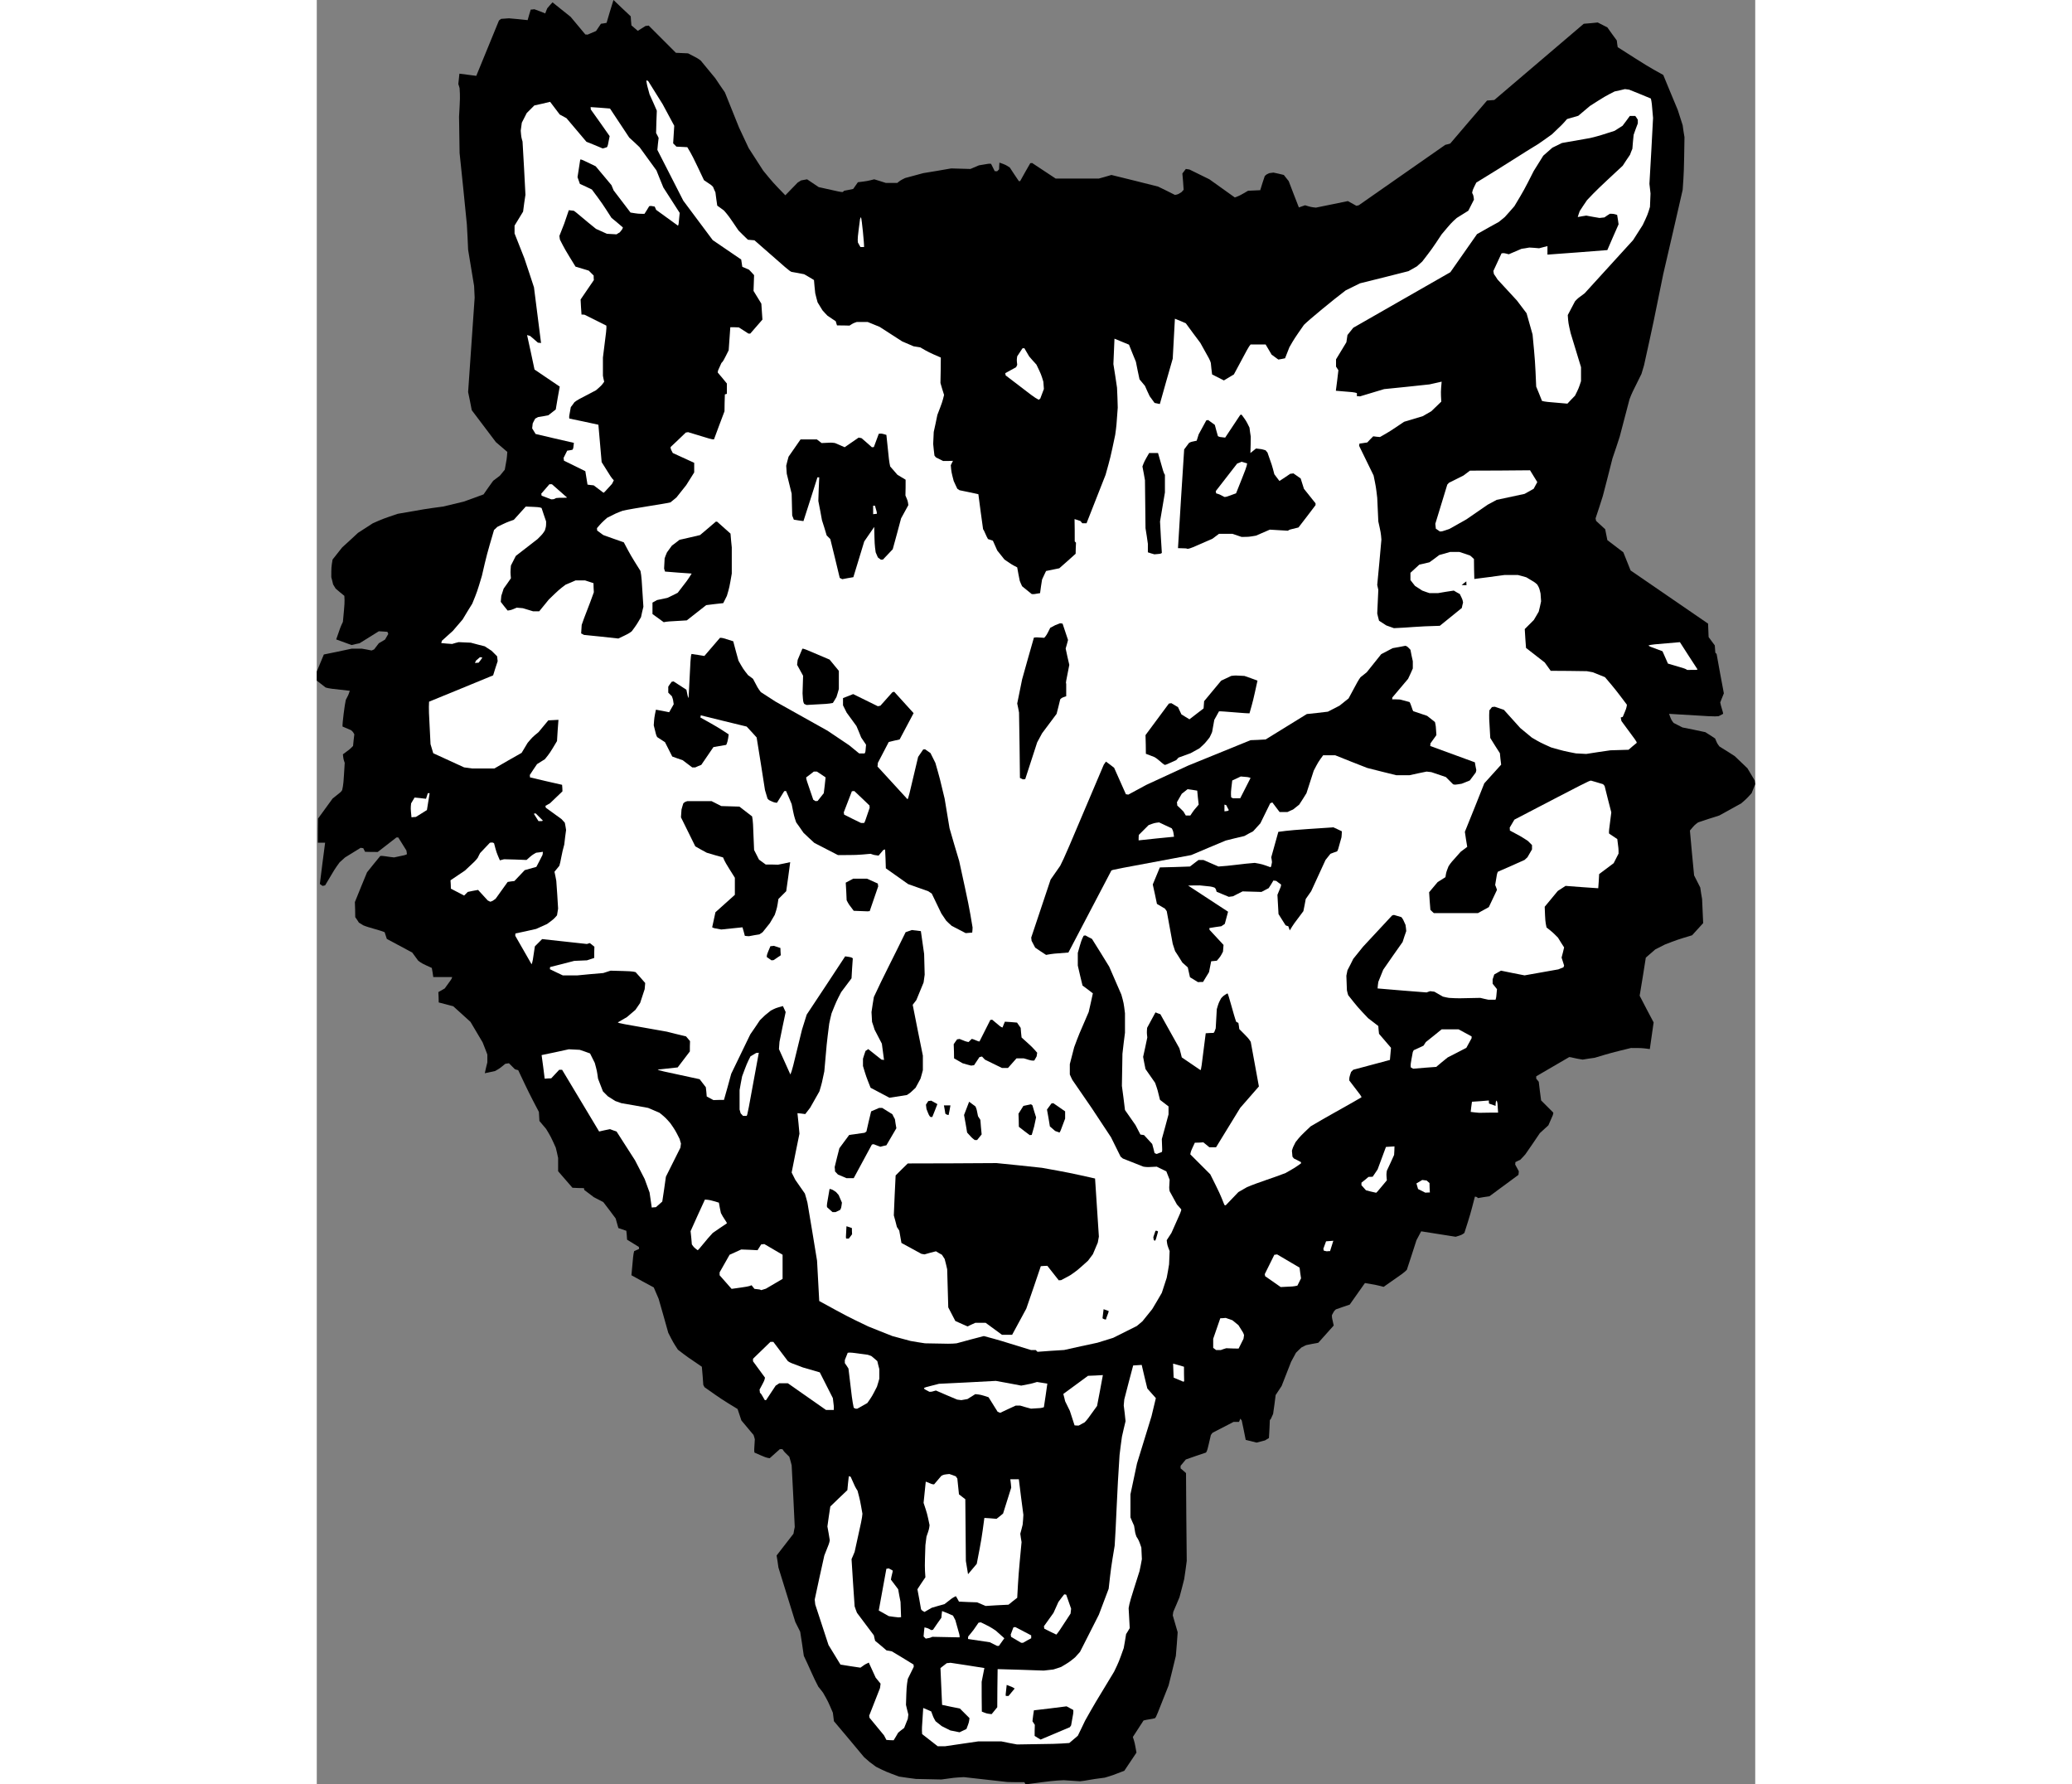 <?xml version="1.0" encoding="UTF-8"?>
<!DOCTYPE svg PUBLIC "-//W3C//DTD SVG 1.1//EN" "http://www.w3.org/Graphics/SVG/1.1/DTD/svg11.dtd">
<!-- Creator: CorelDRAW -->
<svg xmlns="http://www.w3.org/2000/svg" xml:space="preserve" width="7.848in" height="6.757in" version="1.1" style="shape-rendering:geometricPrecision; text-rendering:geometricPrecision; image-rendering:optimizeQuality; fill-rule:evenodd; clip-rule:evenodd"
viewBox="0 0 7847.73 9732.69"
 xmlns:xlink="http://www.w3.org/1999/xlink"
 xmlns:xodm="http://www.corel.com/coreldraw/odm/2003">
 <rect x="0" y="0" width="7847.73" height="9732.69" fill="#808080" stroke="none"/>
 <defs>
  <style type="text/css">
   <![CDATA[
    .fil0 {fill:black}
    .fil3 {fill:black}
    .fil2 {fill:white}
    .fil1 {fill:white}
   ]]>
  </style>
 </defs>
 <g id="Layer_x0020__x0028_Black_x0020_and_x0020_White_x0029_">
  <g id="_2008375695920">
   <path class="fil0" d="M3866.94 9732.69c-1.98,-3.96 -3.96,-7.92 -6.93,-11.88 -30.69,0 -61.38,0 -92.07,-0.99 -79.2,-8.91 -158.4,-17.82 -237.6,-26.73 -53.46,2.97 -53.46,2.97 -122.76,12.87 -45.54,-0.99 -92.07,-1.98 -138.6,-2.97 -30.69,-3.96 -61.38,-7.92 -92.07,-12.87 -72.27,-26.73 -72.27,-26.73 -125.73,-53.46 -35.64,-25.74 -35.64,-25.74 -65.34,-52.47 -54.45,-65.34 -108.9,-130.68 -164.34,-196.02 -1.98,-14.85 -3.96,-30.69 -5.94,-46.53 -26.73,-62.37 -26.73,-62.37 -53.46,-108.9 -7.92,-10.89 -16.83,-21.78 -25.74,-32.67 -26.73,-49.5 -53.46,-115.83 -79.2,-168.3 -5.94,-43.56 -12.87,-87.12 -19.8,-131.67 -8.91,-17.82 -17.82,-35.64 -26.73,-53.46 -30.69,-99 -61.38,-198 -92.07,-297 -2.97,-21.78 -5.94,-43.56 -9.9,-65.34 30.69,-39.6 61.38,-79.2 92.07,-118.8 1.98,-11.88 3.96,-23.76 6.93,-36.63 -4.95,-111.87 -10.89,-223.74 -16.83,-336.6 -3.96,-14.85 -7.92,-30.69 -12.87,-46.53 -26.73,-25.74 -26.73,-25.74 -37.62,-41.58 -3.96,0 -8.91,0 -13.86,0 -17.82,15.84 -36.63,32.67 -55.44,49.5 -19.8,-2.97 -19.8,-2.97 -83.16,-30.69 -1.98,-12.87 -1.98,-12.87 1.98,-72.27 -1.98,-7.92 -3.96,-15.84 -6.93,-23.76 -21.78,-25.74 -43.56,-52.47 -66.33,-79.2 -6.93,-20.79 -13.86,-41.58 -20.79,-62.37 -86.13,-52.47 -86.13,-52.47 -180.18,-118.8 -1.98,-3.96 -3.96,-7.92 -6.93,-12.87 -1.98,-32.67 -4.95,-65.34 -7.92,-99 -79.2,-53.46 -79.2,-53.46 -130.68,-93.06 -25.74,-39.6 -25.74,-39.6 -52.47,-92.07 -16.83,-61.38 -34.65,-122.76 -52.47,-185.13 -8.91,-20.79 -17.82,-41.58 -26.73,-62.37 -40.59,-21.78 -81.18,-43.56 -121.77,-66.33 9.9,-111.87 9.9,-111.87 14.85,-131.67 8.91,-3.96 17.82,-7.92 26.73,-11.88 0,-2.97 0,-6.93 -0.99,-10.89 -20.79,-12.87 -42.57,-25.74 -64.35,-39.6 -0.99,-15.84 -1.98,-31.68 -3.96,-48.51 -13.86,-4.95 -28.71,-9.9 -43.56,-14.85 -4.95,-16.83 -9.9,-34.65 -14.85,-52.47 -21.78,-29.7 -44.55,-59.4 -67.32,-89.1 -16.83,-8.91 -33.66,-17.82 -51.48,-26.73 -16.83,-12.87 -34.65,-25.74 -52.47,-39.6 0,-2.97 -0.99,-5.94 -1.98,-9.9 -20.79,0 -41.58,-0.99 -62.37,-1.98 -25.74,-29.7 -51.48,-59.4 -78.21,-90.09 0,-23.76 0,-47.52 0,-72.27 -3.96,-18.81 -7.92,-37.62 -12.87,-56.43 -26.73,-59.4 -26.73,-59.4 -52.47,-101.97 -11.88,-13.86 -23.76,-28.71 -36.63,-43.56 -0.99,-15.84 -1.98,-32.67 -2.97,-49.5 -53.46,-101.97 -53.46,-101.97 -112.86,-227.7 -5.94,-0.99 -11.88,-2.97 -17.82,-4.95 -10.89,-10.89 -21.78,-21.78 -32.67,-32.67 -5.94,0.99 -12.87,1.98 -19.8,2.97 -32.67,26.73 -32.67,26.73 -56.43,39.6 -17.82,3.96 -36.63,7.92 -55.44,11.88 3.96,-19.8 8.91,-39.6 13.86,-59.4 0,-13.86 0,-27.72 0,-42.57 -7.92,-21.78 -16.83,-43.56 -25.74,-66.33 -21.78,-36.63 -43.56,-74.25 -66.33,-111.87 -30.69,-27.72 -62.37,-56.43 -94.05,-85.14 -25.74,-6.93 -52.47,-13.86 -79.2,-20.79 0,-18.81 -0.99,-37.62 -1.98,-56.43 10.89,-5.94 22.77,-12.87 34.65,-19.8 38.61,-52.47 38.61,-52.47 40.59,-62.37 -33.66,0 -68.31,0 -102.96,0 -1.98,-15.84 -4.95,-32.67 -7.92,-49.5 -54.45,-24.75 -54.45,-24.75 -74.25,-39.6 -10.89,-14.85 -21.78,-29.7 -32.67,-44.55 -45.54,-24.75 -92.07,-49.5 -138.6,-74.25 -3.96,-11.88 -7.92,-23.76 -11.88,-36.63 -27.72,-11.88 -87.12,-24.75 -116.82,-37.62 -7.92,-4.95 -15.84,-9.9 -23.76,-14.85 -5.94,-9.9 -12.87,-19.8 -19.8,-29.7 0,-26.73 -0.99,-54.45 -1.98,-82.17 21.78,-53.46 43.56,-107.91 66.33,-162.36 23.76,-29.7 47.52,-59.4 72.27,-89.1 15.84,-1.98 41.58,4.95 75.24,7.92 62.37,-12.87 62.37,-12.87 70.29,-17.82 -0.99,-5.94 -1.98,-12.87 -2.97,-19.8 -14.85,-23.76 -29.7,-47.52 -44.55,-71.28 -2.97,0 -5.94,0 -9.9,0 -33.66,25.74 -67.32,52.47 -101.97,79.2 -22.77,0 -45.54,0 -69.3,-0.99 -2.97,-5.94 -5.94,-12.87 -9.9,-19.8 -3.96,0 -8.91,-0.99 -13.86,-1.98 -27.72,16.83 -56.43,34.65 -85.14,52.47 -9.9,8.91 -19.8,17.82 -29.7,26.73 -26.73,36.63 -26.73,36.63 -79.2,125.73 -3.96,0.99 -8.91,1.98 -13.86,2.97 -4.95,-2.97 -9.9,-6.93 -14.85,-10.89 8.91,-74.25 18.81,-149.49 28.71,-224.73 -12.87,0 -25.74,0 -39.6,0 0,-43.56 0,-87.12 0.99,-131.67 25.74,-35.64 52.47,-72.27 79.2,-108.9 46.53,-36.63 46.53,-36.63 52.47,-46.53 6.93,-32.67 6.93,-32.67 13.86,-148.5 -6.93,-19.8 -6.93,-19.8 -9.9,-46.53 35.64,-25.74 35.64,-25.74 55.44,-45.54 1.98,-20.79 3.96,-41.58 6.93,-63.36 -6.93,-12.87 -6.93,-12.87 -17.82,-22.77 -14.85,-5.94 -30.69,-12.87 -46.53,-19.8 -1.98,-12.87 11.88,-121.77 17.82,-145.53 13.86,-25.74 13.86,-25.74 21.78,-49.5 -108.9,-11.88 -108.9,-11.88 -131.67,-17.82 -15.84,-11.88 -31.68,-24.75 -48.51,-37.62 0,-15.84 0,-32.67 0,-49.5 12.87,-30.69 25.74,-61.38 38.61,-93.06 50.49,-9.9 100.98,-20.79 151.47,-31.68 18.81,0 37.62,0 56.43,0 16.83,2.97 34.65,5.94 52.47,9.9 3.96,-1.98 8.91,-3.96 13.86,-5.94 7.92,-10.89 16.83,-21.78 25.74,-33.66 10.89,-5.94 21.78,-12.87 33.66,-19.8 5.94,-9.9 11.88,-19.8 17.82,-30.69 -0.99,-3.96 -2.97,-7.92 -4.95,-11.88 -14.85,-0.99 -30.69,-1.98 -46.53,-2.97 -34.65,21.78 -69.3,43.56 -104.94,65.34 -13.86,2.97 -28.71,5.94 -43.56,9.9 -27.72,-9.9 -55.44,-19.8 -84.15,-30.69 22.77,-66.33 22.77,-66.33 36.63,-96.03 9.9,-104.94 9.9,-104.94 7.92,-141.57 -15.84,-12.87 -31.68,-25.74 -47.52,-39.6 -3.96,-6.93 -8.91,-14.85 -13.86,-22.77 -2.97,-12.87 -5.94,-25.74 -9.9,-39.6 0,-53.46 0,-53.46 6.93,-96.03 16.83,-21.78 34.65,-43.56 52.47,-66.33 28.71,-25.74 57.42,-52.47 86.13,-79.2 26.73,-16.83 53.46,-34.65 81.18,-52.47 56.43,-24.75 56.43,-24.75 135.63,-51.48 151.47,-26.73 151.47,-26.73 247.5,-39.6 36.63,-8.91 74.25,-17.82 111.87,-26.73 35.64,-12.87 72.27,-25.74 108.9,-39.6 16.83,-24.75 34.65,-49.5 52.47,-74.25 11.88,-8.91 23.76,-17.82 36.63,-27.72 8.91,-10.89 17.82,-21.78 26.73,-32.67 10.89,-57.42 10.89,-57.42 13.86,-97.02 -20.79,-17.82 -41.58,-35.64 -62.37,-53.46 -43.56,-57.42 -87.12,-115.83 -131.67,-174.24 -5.94,-32.67 -12.87,-65.34 -19.8,-99 11.88,-171.27 23.76,-342.54 35.64,-514.8 -0.99,-20.79 -1.98,-41.58 -2.97,-63.36 -10.89,-65.34 -21.78,-131.67 -32.67,-198 -1.98,-45.54 -3.96,-92.07 -6.93,-138.6 -12.87,-129.69 -25.74,-259.38 -39.6,-389.07 -0.99,-65.34 -1.98,-131.67 -2.97,-198 5.94,-105.93 5.94,-105.93 2.97,-155.43 -1.98,-6.93 -3.96,-14.85 -6.93,-22.77 1.98,-18.81 3.96,-37.62 5.94,-56.43 30.69,3.96 61.38,7.92 92.07,11.88 40.59,-99.99 82.17,-200.97 123.75,-301.95 3.96,-2.97 7.92,-5.94 11.88,-8.91 13.86,-0.99 27.72,-1.98 42.57,-2.97 33.66,2.97 67.32,5.94 101.97,9.9 4.95,-18.81 10.89,-37.62 16.83,-57.42 5.94,0 12.87,-0.99 19.8,-1.98 19.8,6.93 39.6,14.85 59.4,22.77 2.97,-8.91 6.93,-17.82 10.89,-27.72 8.91,-10.89 18.81,-21.78 28.71,-32.67 32.67,25.74 65.34,52.47 99,79.2 26.73,31.68 53.46,63.36 80.19,96.03 3.96,0 7.92,0 11.88,0.99 14.85,-5.94 30.69,-12.87 46.53,-19.8 8.91,-12.87 17.82,-25.74 26.73,-39.6 9.9,-0.99 19.8,-2.97 30.69,-4.95 11.88,-41.58 24.75,-83.16 37.62,-124.74 30.69,29.7 62.37,59.4 94.05,89.1 0.99,15.84 1.98,32.67 3.96,49.5 10.89,9.9 22.77,19.8 34.65,29.7 13.86,-8.91 27.72,-17.82 42.57,-26.73 4.95,0 10.89,-0.99 16.83,-1.98 49.5,49.5 99,99 148.5,148.5 21.78,0.99 43.56,1.98 66.33,2.97 52.47,26.73 52.47,26.73 69.3,39.6 25.74,31.68 52.47,63.36 79.2,96.03 16.83,25.74 34.65,51.48 52.47,77.22 25.74,63.36 51.48,127.71 77.22,192.06 16.83,36.63 34.65,74.25 52.47,111.87 25.74,40.59 52.47,81.18 79.2,122.76 53.46,65.34 53.46,65.34 120.78,134.64 21.78,-22.77 44.55,-45.54 67.32,-69.3 5.94,-3.96 11.88,-7.92 18.81,-11.88 10.89,-1.98 21.78,-3.96 32.67,-5.94 20.79,13.86 41.58,27.72 63.36,42.57 118.8,26.73 118.8,26.73 131.67,26.73 1.98,-1.98 3.96,-3.96 6.93,-6.93 15.84,-2.97 32.67,-5.94 49.5,-9.9 7.92,-11.88 16.83,-23.76 25.74,-36.63 49.5,-5.94 49.5,-5.94 89.1,-15.84 20.79,5.94 41.58,12.87 63.36,19.8 20.79,0 41.58,0 62.37,0 16.83,-13.86 16.83,-13.86 42.57,-26.73 32.67,-8.91 65.34,-17.82 99,-26.73 50.49,-7.92 100.98,-16.83 152.46,-25.74 34.65,0.99 69.3,1.98 104.94,2.97 14.85,-5.94 30.69,-12.87 46.53,-19.8 56.43,-9.9 56.43,-9.9 66.33,-7.92 5.94,12.87 12.87,25.74 19.8,39.6 3.96,0 7.92,0 12.87,0.99 2.97,-2.97 6.93,-6.93 10.89,-10.89 0,-11.88 0.99,-23.76 1.98,-36.63 33.66,11.88 33.66,11.88 56.43,26.73 15.84,24.75 32.67,49.5 49.5,74.25 1.98,0 3.96,0 6.93,0 17.82,-32.67 36.63,-65.34 55.44,-98.01 2.97,0 5.94,0 9.9,-0.99 42.57,27.72 85.14,56.43 128.7,85.14 78.21,0 156.42,0 234.63,0 22.77,-5.94 45.54,-12.87 69.3,-19.8 84.15,20.79 169.29,41.58 254.43,63.36 30.69,14.85 61.38,29.7 92.07,45.54 16.83,-2.97 16.83,-2.97 36.63,-15.84 2.97,-3.96 6.93,-7.92 10.89,-11.88 -1.98,-29.7 -3.96,-59.4 -6.93,-89.1 5.94,-7.92 11.88,-15.84 18.81,-24.75 5.94,0.99 12.87,1.98 19.8,2.97 35.64,17.82 72.27,35.64 108.9,53.46 45.54,32.67 92.07,65.34 138.6,99 26.73,-9.9 26.73,-9.9 72.27,-36.63 21.78,-0.99 43.56,-1.98 66.33,-2.97 7.92,-25.74 15.84,-51.48 24.75,-77.22 10.89,-9.9 10.89,-9.9 24.75,-15.84 6.93,-0.99 14.85,-1.98 22.77,-2.97 18.81,3.96 37.62,7.92 56.43,12.87 8.91,10.89 17.82,21.78 26.73,33.66 17.82,47.52 36.63,95.04 55.44,143.55 10.89,-3.96 21.78,-7.92 33.66,-11.88 32.67,9.9 32.67,9.9 59.4,12.87 57.42,-11.88 115.83,-23.76 174.24,-35.64 14.85,7.92 30.69,16.83 46.53,25.74 3.96,-0.99 7.92,-1.98 12.87,-2.97 157.41,-109.89 314.82,-219.78 472.23,-329.67 8.91,-1.98 17.82,-3.96 26.73,-6.93 66.33,-78.21 133.65,-156.42 200.97,-234.63 12.87,-0.99 25.74,-1.98 39.6,-2.97 162.36,-138.6 324.72,-277.2 488.07,-415.8 24.75,-1.98 50.49,-3.96 76.23,-6.93 16.83,8.91 34.65,17.82 52.47,26.73 16.83,23.76 33.66,47.52 51.48,71.28 0.99,11.88 2.97,23.76 4.95,36.63 164.34,104.94 164.34,104.94 248.49,151.47 25.74,63.36 52.47,126.72 79.2,191.07 8.91,27.72 17.82,55.44 26.73,83.16 2.97,21.78 5.94,43.56 9.9,65.34 -2.97,188.1 -2.97,188.1 -9.9,287.1 -34.65,152.46 -70.29,305.91 -105.93,459.36 -52.47,260.37 -52.47,260.37 -104.94,497.97 -3.96,14.85 -8.91,30.69 -13.86,46.53 -52.47,104.94 -52.47,104.94 -65.34,138.6 -17.82,67.32 -35.64,135.63 -53.46,203.94 -12.87,39.6 -25.74,79.2 -39.6,118.8 -16.83,68.31 -34.65,136.62 -52.47,204.93 -12.87,40.59 -25.74,81.18 -39.6,121.77 0.99,3.96 1.98,8.91 2.97,13.86 15.84,14.85 32.67,29.7 49.5,45.54 3.96,19.8 7.92,39.6 11.88,59.4 28.71,21.78 57.42,43.56 87.12,66.33 12.87,32.67 25.74,65.34 39.6,99 140.58,96.03 281.16,193.05 422.73,290.07 0.99,23.76 1.98,48.51 2.97,73.26 10.89,14.85 21.78,29.7 33.66,45.54 0.99,12.87 1.98,25.74 2.97,39.6 1.98,1.98 3.96,3.96 6.93,6.93 12.87,71.28 25.74,142.56 39.6,214.83 -5.94,15.84 -12.87,32.67 -19.8,49.5 2.97,19.8 15.84,52.47 15.84,62.37 -7.92,3.96 -15.84,7.92 -24.75,12.87 -28.71,1.98 -28.71,1.98 -270.27,-12.87 11.88,32.67 11.88,32.67 24.75,49.5 15.84,7.92 31.68,15.84 48.51,24.75 41.58,7.92 83.16,16.83 124.74,25.74 17.82,10.89 35.64,22.77 53.46,34.65 10.89,26.73 10.89,26.73 23.76,43.56 27.72,16.83 55.44,34.65 83.16,52.47 22.77,21.78 45.54,43.56 69.3,66.33 12.87,21.78 25.74,43.56 39.6,66.33 0.99,5.94 1.98,12.87 2.97,19.8 -5.94,15.84 -12.87,32.67 -19.8,49.5 -26.73,29.7 -26.73,29.7 -56.43,55.44 -39.6,21.78 -79.2,43.56 -119.79,66.33 -38.61,11.88 -77.22,24.75 -115.83,37.62 -19.8,14.85 -19.8,14.85 -44.55,44.55 6.93,81.18 14.85,162.36 22.77,244.53 10.89,21.78 21.78,43.56 33.66,66.33 2.97,20.79 5.94,41.58 9.9,62.37 1.98,43.56 3.96,87.12 5.94,131.67 -19.8,21.78 -39.6,43.56 -60.39,66.33 -82.17,24.75 -82.17,24.75 -148.5,50.49 -16.83,8.91 -34.65,17.82 -52.47,26.73 -16.83,14.85 -33.66,29.7 -51.48,44.55 -10.89,69.3 -21.78,138.6 -33.66,207.9 24.75,48.51 50.49,97.02 76.23,145.53 -6.93,48.51 -13.86,97.02 -20.79,145.53 -43.56,-5.94 -43.56,-5.94 -102.96,-5.94 -108.9,26.73 -108.9,26.73 -198,53.46 -21.78,2.97 -43.56,5.94 -65.34,9.9 -46.53,-6.93 -63.36,-13.86 -73.26,-13.86 -59.4,34.65 -119.79,69.3 -180.18,104.94 0,3.96 0,7.92 0,12.87 3.96,4.95 8.91,10.89 13.86,16.83 3.96,33.66 7.92,67.32 12.87,101.97 21.78,21.78 43.56,43.56 66.33,66.33 0,9.9 0,9.9 -26.73,69.3 -14.85,13.86 -30.69,27.72 -46.53,42.57 -25.74,38.61 -52.47,77.22 -79.2,115.83 -8.91,9.9 -17.82,19.8 -27.72,29.7 -8.91,3.96 -17.82,7.92 -26.73,12.87 0,3.96 0,7.92 -0.99,12.87 5.94,11.88 12.87,23.76 19.8,36.63 0,5.94 -0.99,12.87 -1.98,19.8 -52.47,38.61 -104.94,77.22 -158.4,116.82 -20.79,2.97 -41.58,5.94 -62.37,9.9 -6.93,-6.93 -6.93,-6.93 -16.83,-7.92 -24.75,96.03 -24.75,96.03 -57.42,198 -14.85,10.89 -14.85,10.89 -47.52,20.79 -62.37,-9.9 -124.74,-19.8 -188.1,-29.7 -7.92,15.84 -16.83,31.68 -25.74,48.51 -16.83,53.46 -34.65,106.92 -52.47,161.37 -16.83,16.83 -16.83,16.83 -126.72,93.06 -46.53,-11.88 -46.53,-11.88 -101.97,-20.79 -27.72,38.61 -55.44,78.21 -83.16,117.81 -24.75,7.92 -49.5,16.83 -75.24,25.74 -9.9,8.91 -9.9,8.91 -21.78,31.68 0,13.86 0,13.86 9.9,56.43 -27.72,30.69 -55.44,62.37 -84.15,94.05 -21.78,3.96 -43.56,7.92 -66.33,12.87 -7.92,3.96 -16.83,7.92 -25.74,12.87 -9.9,8.91 -19.8,18.81 -29.7,28.71 -8.91,15.84 -17.82,32.67 -26.73,49.5 -16.83,43.56 -33.66,87.12 -51.48,131.67 -10.89,15.84 -21.78,32.67 -32.67,49.5 -3.96,33.66 -8.91,68.31 -13.86,102.96 -12.87,29.7 -12.87,29.7 -17.82,32.67 -0.99,32.67 -2.97,65.34 -4.95,99 -6.93,3.96 -13.86,7.92 -21.78,12.87 -14.85,3.96 -29.7,7.92 -45.54,11.88 -19.8,-4.95 -39.6,-9.9 -59.4,-14.85 -6.93,-34.65 -13.86,-70.29 -21.78,-105.93 -1.98,-2.97 -4.95,-5.94 -7.92,-9.9 -1.98,5.94 -3.96,11.88 -6.93,17.82 -9.9,0 -19.8,0 -29.7,0 -37.62,19.8 -76.23,39.6 -114.84,59.4 -2.97,3.96 -5.94,7.92 -8.91,11.88 -19.8,86.13 -19.8,86.13 -26.73,96.03 -36.63,11.88 -73.26,24.75 -109.89,37.62 -8.91,10.89 -18.81,22.77 -28.71,34.65 0,3.96 0,8.91 0,13.86 9.9,7.92 19.8,16.83 29.7,25.74 0.99,159.39 1.98,318.78 3.96,479.16 -3.96,32.67 -8.91,65.34 -13.86,99 -7.92,32.67 -16.83,65.34 -25.74,99 -10.89,25.74 -21.78,52.47 -33.66,79.2 -0.99,5.94 -1.98,12.87 -2.97,19.8 8.91,30.69 17.82,61.38 26.73,92.07 -2.97,42.57 -5.94,85.14 -9.9,128.7 -12.87,53.46 -25.74,106.92 -39.6,161.37 -66.33,168.3 -66.33,168.3 -73.26,178.2 -13.86,4.95 -47.52,7.92 -63.36,12.87 -18.81,29.7 -38.61,59.4 -58.41,90.09 9.9,29.7 9.9,29.7 19.8,85.14 -21.78,32.67 -43.56,65.34 -66.33,99 -63.36,24.75 -63.36,24.75 -106.92,37.62 -82.17,9.9 -101.97,16.83 -134.64,19.8 -29.7,-1.98 -59.4,-3.96 -89.1,-5.94 -59.4,2.97 -59.4,2.97 -207.9,22.77z"/>
   <path class="fil1" d="M3387.78 9524.79c-27.72,-21.78 -56.43,-43.56 -85.14,-66.33 -1.98,-27.72 -1.98,-27.72 5.94,-142.56 13.86,5.94 28.71,11.88 43.56,18.81 10.89,30.69 10.89,30.69 23.76,53.46 10.89,8.91 21.78,17.82 33.66,26.73 15.84,7.92 31.68,15.84 47.52,23.76 15.84,2.97 32.67,5.94 49.5,9.9 11.88,-5.94 24.75,-11.88 37.62,-17.82 13.86,-35.64 13.86,-35.64 16.83,-59.4 -16.83,-16.83 -34.65,-34.65 -52.47,-52.47 -31.68,-5.94 -64.35,-12.87 -97.02,-19.8 -2.97,-66.33 -5.94,-133.65 -8.91,-200.97 10.89,-8.91 22.77,-17.82 34.65,-26.73 5.94,0 12.87,-0.99 19.8,-1.98 61.38,8.91 122.76,18.81 185.13,28.71 -4.95,24.75 -9.9,49.5 -14.85,75.24 0,53.46 0,107.91 0.99,162.36 26.73,10.89 26.73,10.89 53.46,13.86 9.9,-11.88 19.8,-24.75 30.69,-37.62 0,-69.3 0.99,-138.6 1.98,-207.9 83.16,1.98 167.31,4.95 251.46,7.92 16.83,-1.98 34.65,-3.96 52.47,-5.94 13.86,-3.96 27.72,-8.91 42.57,-13.86 43.56,-25.74 43.56,-25.74 76.23,-52.47 8.91,-9.9 17.82,-19.8 26.73,-29.7 33.66,-67.32 68.31,-134.64 102.96,-202.95 17.82,-46.53 35.64,-94.05 53.46,-141.57 12.87,-115.83 12.87,-115.83 32.67,-234.63 6.93,-92.07 12.87,-299.97 26.73,-495 3.96,-32.67 7.92,-65.34 12.87,-99 5.94,-27.72 12.87,-56.43 19.8,-85.14 -2.97,-28.71 -5.94,-57.42 -9.9,-86.13 0.99,-10.89 1.98,-21.78 2.97,-32.67 15.84,-61.38 31.68,-122.76 48.51,-185.13 14.85,-0.99 30.69,-1.98 46.53,-2.97 9.9,42.57 19.8,85.14 30.69,128.7 14.85,16.83 30.69,34.65 46.53,52.47 -7.92,32.67 -15.84,65.34 -23.76,99 -25.74,85.14 -52.47,171.27 -79.2,257.4 -11.88,55.44 -23.76,111.87 -35.64,168.3 0,41.58 0,83.16 0,125.73 5.94,14.85 12.87,29.7 19.8,45.54 5.94,39.6 5.94,39.6 12.87,59.4 12.87,19.8 12.87,19.8 26.73,59.4 0.99,20.79 1.98,41.58 2.97,63.36 -3.96,21.78 -7.92,43.56 -12.87,65.34 -53.46,168.3 -53.46,168.3 -59.4,201.96 1.98,35.64 3.96,72.27 5.94,108.9 -5.94,10.89 -12.87,21.78 -19.8,32.67 -3.96,24.75 -7.92,50.49 -12.87,76.23 -26.73,75.24 -26.73,75.24 -52.47,128.7 -105.93,174.24 -105.93,174.24 -158.4,267.3 -12.87,26.73 -25.74,54.45 -39.6,82.17 -14.85,12.87 -30.69,25.74 -46.53,39.6 -70.29,4.95 -70.29,4.95 -285.12,7.92 -28.71,-4.95 -57.42,-10.89 -86.13,-16.83 -41.58,0 -83.16,0 -124.74,0 -60.39,8.91 -120.78,17.82 -182.16,26.73 -12.87,0 -25.74,0 -39.6,0z"/>
   <path class="fil2" d="M3107.61 9490.14c-3.96,-7.92 -7.92,-15.84 -12.87,-24.75 -25.74,-31.68 -52.47,-63.36 -79.2,-96.03 0,-2.97 -0.99,-6.93 -1.98,-10.89 19.8,-50.49 39.6,-100.98 59.4,-151.47 0.99,-7.92 1.98,-15.84 2.97,-23.76 -8.91,-10.89 -17.82,-21.78 -26.73,-32.67 -11.88,-26.73 -24.75,-54.45 -37.62,-82.17 -22.77,10.89 -22.77,10.89 -45.54,27.72 -35.64,-4.95 -72.27,-10.89 -108.9,-16.83 -21.78,-35.64 -43.56,-71.28 -65.34,-106.92 -23.76,-73.26 -47.52,-146.52 -72.27,-220.77 -0.99,-8.91 -1.98,-17.82 -2.97,-26.73 16.83,-80.19 34.65,-160.38 52.47,-240.57 26.73,-66.33 26.73,-66.33 29.7,-83.16 -3.96,-24.75 -7.92,-49.5 -12.87,-75.24 4.95,-35.64 9.9,-72.27 15.84,-108.9 30.69,-29.7 61.38,-59.4 93.06,-89.1 1.98,-24.75 4.95,-50.49 7.92,-76.23 2.97,0.99 5.94,1.98 9.9,2.97 24.75,56.43 24.75,56.43 37.62,76.23 13.86,52.47 13.86,52.47 26.73,125.73 -2.97,29.7 -2.97,29.7 -42.57,207.9 -4.95,12.87 -10.89,25.74 -16.83,39.6 4.95,85.14 10.89,171.27 16.83,257.4 3.96,11.88 7.92,23.76 12.87,35.64 30.69,40.59 61.38,81.18 92.07,122.76 1.98,9.9 3.96,19.8 6.93,29.7 20.79,16.83 41.58,34.65 62.37,52.47 8.91,0.99 18.81,2.97 28.71,4.95 39.6,23.76 79.2,47.52 118.8,72.27 0,3.96 0,7.92 0.99,11.88 -10.89,21.78 -21.78,43.56 -32.67,66.33 -6.93,42.57 -6.93,42.57 -9.9,141.57 3.96,16.83 7.92,34.65 12.87,52.47 -0.99,7.92 -1.98,15.84 -2.97,23.76 -5.94,15.84 -12.87,32.67 -19.8,49.5 -10.89,7.92 -21.78,16.83 -32.67,25.74 -7.92,13.86 -15.84,27.72 -24.75,41.58 -12.87,0 -25.74,-0.99 -39.6,-1.98z"/>
   <path class="fil3" d="M3949.11 9488.16c-10.89,-5.94 -21.78,-12.87 -32.67,-19.8 0,-19.8 0,-39.6 0.99,-60.39 -3.96,-5.94 -7.92,-12.87 -12.87,-19.8 1.98,-19.8 4.95,-39.6 7.92,-59.4 59.4,-6.93 118.8,-13.86 178.2,-21.78 11.88,5.94 23.76,12.87 36.63,19.8 0.99,14.85 0.99,14.85 -11.88,84.15 -1.98,2.97 -3.96,5.94 -6.93,9.9 -52.47,21.78 -105.93,44.55 -159.39,67.32z"/>
   <path class="fil0" d="M3761.01 9250.56c-3.96,-0.99 -3.96,-0.99 2.97,-60.39 29.7,10.89 29.7,10.89 43.56,19.8 -10.89,12.87 -21.78,26.73 -33.66,40.59 -3.96,0 -7.92,0 -12.87,0z"/>
   <path class="fil1" d="M3711.51 8977.32c-12.87,-5.94 -25.74,-12.87 -39.6,-19.8 -39.6,-5.94 -79.2,-11.88 -118.8,-17.82 0,-3.96 0,-8.91 0.99,-13.86 29.7,-35.64 29.7,-35.64 56.43,-75.24 3.96,0 7.92,-0.99 11.88,-1.98 52.47,25.74 52.47,25.74 82.17,45.54 14.85,13.86 30.69,27.72 46.53,41.58 -9.9,13.86 -19.8,27.72 -29.7,41.58 -2.97,0 -5.94,0 -9.9,0z"/>
   <path class="fil2" d="M3843.18 8960.49c-17.82,-10.89 -36.63,-21.78 -55.44,-32.67 0,-3.96 -0.99,-7.92 -1.98,-11.88 4.95,-12.87 9.9,-25.74 14.85,-39.6 2.97,0 5.94,-0.99 9.9,-1.98 28.71,14.85 57.42,29.7 87.12,45.54 0,4.95 0,9.9 0,15.84 -14.85,7.92 -29.7,15.84 -44.55,24.75 -2.97,0 -5.94,0 -9.9,0z"/>
   <path class="fil1" d="M3322.44 8937.72c-3.96,-3.96 -7.92,-7.92 -11.88,-11.88 0.99,-15.84 2.97,-32.67 4.95,-49.5 19.8,4.95 19.8,4.95 36.63,14.85 2.97,0 5.94,-0.99 9.9,-1.98 14.85,-21.78 29.7,-43.56 45.54,-65.34 0.99,-11.88 1.98,-23.76 3.96,-36.63 19.8,7.92 39.6,15.84 59.4,24.75 3.96,7.92 7.92,15.84 12.87,24.75 24.75,86.13 24.75,86.13 22.77,94.05 -49.5,-0.99 -99,-1.98 -148.5,-2.97 -12.87,5.94 -12.87,5.94 -35.64,9.9z"/>
   <path class="fil2" d="M4031.28 8913.96c-20.79,-9.9 -41.58,-19.8 -62.37,-30.69 0,-3.96 -0.99,-7.92 -1.98,-12.87 16.83,-23.76 34.65,-48.51 52.47,-73.26 8.91,-19.8 17.82,-39.6 26.73,-59.4 9.9,-13.86 20.79,-27.72 31.68,-41.58 2.97,0 6.93,0.99 10.89,1.98 8.91,24.75 17.82,50.49 26.73,76.23 -0.99,8.91 -1.98,17.82 -2.97,26.73 -66.33,101.97 -66.33,101.97 -78.21,114.84 -0.99,0 -1.98,-0.99 -2.97,-1.98z"/>
   <path class="fil1" d="M3173.94 8821.89c-17.82,-1.98 -35.64,-3.96 -53.46,-6.93 -17.82,-9.9 -35.64,-19.8 -54.45,-30.69 13.86,-75.24 27.72,-151.47 41.58,-227.7 3.96,0 7.92,-0.99 12.87,-1.98 6.93,3.96 13.86,7.92 21.78,11.88 0,9.9 -6.93,26.73 -9.9,49.5 12.87,16.83 25.74,34.65 39.6,52.47 3.96,22.77 7.92,45.54 12.87,69.3 0.99,27.72 1.98,55.44 2.97,83.16 -3.96,0 -8.91,0 -13.86,0.99z"/>
   <path class="fil2" d="M3315.51 8792.19c-12.87,-6.93 -12.87,-6.93 -18.81,-14.85 -5.94,-35.64 -12.87,-72.27 -19.8,-108.9 13.86,-21.78 28.71,-43.56 43.56,-65.34 -3.96,-56.43 -3.96,-56.43 0,-175.23 1.98,-14.85 3.96,-30.69 5.94,-46.53 13.86,-39.6 13.86,-39.6 16.83,-62.37 -12.87,-62.37 -12.87,-62.37 -32.67,-121.77 3.96,-38.61 7.92,-77.22 11.88,-115.83 35.64,14.85 35.64,14.85 45.54,14.85 12.87,-14.85 25.74,-30.69 39.6,-46.53 13.86,-6.93 13.86,-6.93 43.56,-9.9 11.88,3.96 23.76,7.92 35.64,12.87 1.98,3.96 4.95,7.92 7.92,11.88 2.97,28.71 5.94,57.42 8.91,86.13 10.89,8.91 22.77,17.82 34.65,26.73 0.99,111.87 1.98,223.74 2.97,336.6 3.96,23.76 7.92,47.52 11.88,72.27 15.84,-18.81 31.68,-37.62 47.52,-56.43 26.73,-138.6 26.73,-138.6 41.58,-250.47 21.78,0.99 43.56,2.97 66.33,4.95 11.88,-8.91 23.76,-18.81 35.64,-28.71 14.85,-46.53 29.7,-94.05 44.55,-141.57 -0.99,-14.85 -2.97,-29.7 -4.95,-45.54 14.85,0 30.69,0 46.53,0 7.92,64.35 15.84,128.7 24.75,194.04 -0.99,17.82 -1.98,35.64 -3.96,53.46 -3.96,15.84 -7.92,32.67 -12.87,49.5 1.98,14.85 3.96,29.7 6.93,45.54 -16.83,178.2 -16.83,178.2 -23.76,303.93 -15.84,11.88 -31.68,24.75 -47.52,37.62 -41.58,1.98 -83.16,3.96 -124.74,6.93 -14.85,-5.94 -30.69,-12.87 -46.53,-19.8 -32.67,-0.99 -65.34,-1.98 -99,-3.96 -4.95,-9.9 -10.89,-19.8 -16.83,-29.7 -19.8,9.9 -19.8,9.9 -62.37,43.56 -22.77,5.94 -45.54,12.87 -69.3,19.8 -12.87,6.93 -25.74,14.85 -39.6,22.77z"/>
   <path class="fil1" d="M4134.24 7774.47c-7.92,-25.74 -16.83,-52.47 -25.74,-79.2 -7.92,-16.83 -16.83,-34.65 -25.74,-52.47 -2.97,-12.87 -5.94,-25.74 -9.9,-39.6 44.55,-32.67 89.1,-65.34 134.64,-99 26.73,-0.99 53.46,-1.98 81.18,-3.96 -9.9,55.44 -20.79,111.87 -31.68,168.3 -52.47,73.26 -52.47,73.26 -67.32,89.1 -10.89,5.94 -21.78,11.88 -32.67,17.82 -6.93,0 -14.85,0 -22.77,-0.99z"/>
   <path class="fil2" d="M3728.34 7706.16c-3.96,-1.98 -8.91,-3.96 -13.86,-5.94 -15.84,-25.74 -32.67,-52.47 -49.5,-79.2 -42.57,-13.86 -42.57,-13.86 -72.27,-16.83 -13.86,8.91 -27.72,17.82 -42.57,26.73 -10.89,1.98 -21.78,3.96 -33.66,5.94 -6.93,-0.99 -14.85,-1.98 -22.77,-2.97 -38.61,-15.84 -77.22,-32.67 -115.83,-49.5 -22.77,6.93 -22.77,6.93 -35.64,6.93 -26.73,-13.86 -26.73,-13.86 -29.7,-18.81 2.97,-4.95 2.97,-4.95 82.17,-24.75 102.96,-4.95 205.92,-9.9 309.87,-15.84 45.54,7.92 92.07,16.83 138.6,25.74 53.46,-9.9 53.46,-9.9 86.13,-19.8 18.81,2.97 37.62,5.94 56.43,8.91 -5.94,42.57 -11.88,85.14 -18.81,128.7 -14.85,4.95 -14.85,4.95 -70.29,7.92 -19.8,-4.95 -39.6,-10.89 -59.4,-16.83 -7.92,0 -15.84,0 -23.76,0 -27.72,12.87 -56.43,25.74 -85.14,39.6z"/>
   <path class="fil1" d="M2777.94 7690.32c-69.3,-48.51 -138.6,-97.02 -207.9,-145.53 -14.85,0 -30.69,0 -46.53,0 -5.94,3.96 -12.87,7.92 -19.8,12.87 -16.83,25.74 -34.65,52.47 -52.47,79.2 -1.98,0 -3.96,0 -6.93,0 -19.8,-34.65 -19.8,-34.65 -26.73,-40.59 0,-4.95 -0.99,-10.89 -1.98,-16.83 26.73,-49.5 26.73,-49.5 29.7,-65.34 -21.78,-29.7 -43.56,-59.4 -65.34,-89.1 0,-3.96 0,-8.91 0,-13.86 31.68,-30.69 63.36,-61.38 95.04,-92.07 4.95,0 9.9,0 15.84,0 25.74,34.65 52.47,69.3 79.2,104.94 12.87,8.91 12.87,8.91 82.17,34.65 30.69,8.91 61.38,17.82 92.07,26.73 23.76,46.53 47.52,93.06 71.28,140.58 5.94,46.53 5.94,46.53 4.95,64.35 -13.86,0 -27.72,0 -42.57,0z"/>
   <path class="fil2" d="M2939.31 7683.39c-2.97,-0.99 -5.94,-2.97 -9.9,-4.95 -8.91,-45.54 -8.91,-45.54 -28.71,-213.84 -5.94,-9.9 -12.87,-19.8 -19.8,-29.7 0,-4.95 0,-10.89 0,-16.83 4.95,-12.87 9.9,-25.74 15.84,-39.6 15.84,-1.98 15.84,-1.98 108.9,10.89 5.94,1.98 12.87,3.96 19.8,6.93 10.89,8.91 21.78,17.82 32.67,27.72 2.97,13.86 6.93,28.71 10.89,43.56 0,16.83 0,34.65 0,52.47 -3.96,13.86 -7.92,28.71 -12.87,43.56 -26.73,52.47 -26.73,52.47 -52.47,89.1 -17.82,9.9 -35.64,19.8 -54.45,30.69 -2.97,0 -5.94,0 -9.9,0z"/>
   <path class="fil1" d="M4724.28 7534.89c-15.84,-6.93 -32.67,-13.86 -49.5,-20.79 -0.99,-24.75 -1.98,-50.49 -2.97,-76.23 19.8,4.95 39.6,10.89 59.4,16.83 0,25.74 0,52.47 0.99,79.2 -4.95,2.97 -4.95,2.97 -7.92,0.99z"/>
   <path class="fil2" d="M3932.28 7373.52c-2.97,-2.97 -5.94,-5.94 -9.9,-9.9 -7.92,0 -16.83,0 -25.74,0 -172.26,-53.46 -172.26,-53.46 -257.4,-76.23 -49.5,12.87 -99,25.74 -148.5,39.6 -33.66,2.97 -33.66,2.97 -172.26,0 -25.74,-3.96 -52.47,-7.92 -79.2,-12.87 -32.67,-8.91 -65.34,-17.82 -99,-26.73 -43.56,-16.83 -87.12,-34.65 -131.67,-52.47 -111.87,-53.46 -111.87,-53.46 -267.3,-138.6 -3.96,-73.26 -7.92,-146.52 -11.88,-219.78 -16.83,-104.94 -34.65,-210.87 -52.47,-316.8 -3.96,-15.84 -8.91,-32.67 -13.86,-49.5 -16.83,-24.75 -34.65,-49.5 -52.47,-75.24 -5.94,-12.87 -12.87,-25.74 -19.8,-39.6 13.86,-70.29 27.72,-140.58 42.57,-211.86 -2.97,-36.63 -6.93,-74.25 -10.89,-111.87 13.86,0.99 27.72,2.97 42.57,4.95 8.91,-10.89 17.82,-22.77 26.73,-34.65 16.83,-29.7 33.66,-59.4 50.49,-89.1 13.86,-46.53 13.86,-46.53 26.73,-108.9 12.87,-151.47 12.87,-151.47 26.73,-260.37 3.96,-18.81 7.92,-37.62 12.87,-56.43 26.73,-66.33 26.73,-66.33 52.47,-115.83 18.81,-24.75 37.62,-49.5 56.43,-75.24 1.98,-35.64 3.96,-72.27 6.93,-108.9 -7.92,-5.94 -7.92,-5.94 -41.58,-10.89 -69.3,105.93 -139.59,211.86 -209.88,317.79 -7.92,26.73 -16.83,54.45 -25.74,82.17 -53.46,220.77 -53.46,220.77 -63.36,244.53 -20.79,-45.54 -41.58,-92.07 -62.37,-138.6 0.99,-12.87 1.98,-25.74 2.97,-39.6 10.89,-53.46 21.78,-107.91 33.66,-162.36 -4.95,-10.89 -9.9,-21.78 -14.85,-32.67 -39.6,10.89 -39.6,10.89 -66.33,24.75 -32.67,25.74 -32.67,25.74 -59.4,52.47 -16.83,25.74 -34.65,51.48 -52.47,77.22 -34.65,71.28 -69.3,142.56 -103.95,214.83 -12.87,47.52 -25.74,95.04 -39.6,142.56 -18.81,0 -37.62,0 -57.42,0.99 -11.88,-5.94 -23.76,-12.87 -36.63,-19.8 -0.99,-16.83 -2.97,-33.66 -4.95,-50.49 -10.89,-13.86 -21.78,-28.71 -33.66,-43.56 -221.76,-47.52 -221.76,-47.52 -228.69,-52.47 35.64,-3.96 72.27,-7.92 108.9,-11.88 21.78,-28.71 43.56,-57.42 66.33,-87.12 0,-18.81 0,-37.62 0.99,-56.43 -6.93,-7.92 -13.86,-16.83 -21.78,-25.74 -34.65,-7.92 -69.3,-16.83 -104.94,-25.74 -260.37,-45.54 -260.37,-45.54 -267.3,-50.49 15.84,-8.91 32.67,-18.81 49.5,-28.71 14.85,-12.87 30.69,-25.74 46.53,-39.6 7.92,-11.88 16.83,-24.75 25.74,-37.62 7.92,-24.75 15.84,-49.5 24.75,-75.24 0.99,-10.89 1.98,-21.78 2.97,-33.66 -16.83,-19.8 -34.65,-39.6 -52.47,-59.4 -20.79,-4.95 -20.79,-4.95 -136.62,-7.92 -12.87,3.96 -25.74,7.92 -39.6,12.87 -46.53,3.96 -94.05,7.92 -141.57,12.87 -25.74,0 -52.47,0 -79.2,0 -22.77,-10.89 -46.53,-21.78 -70.29,-33.66 0,-3.96 0,-7.92 0.99,-11.88 43.56,-10.89 87.12,-21.78 131.67,-33.66 22.77,-0.99 45.54,-1.98 69.3,-2.97 12.87,-3.96 25.74,-7.92 39.6,-12.87 0,-19.8 0,-40.59 0.99,-61.38 -7.92,-5.94 -15.84,-12.87 -24.75,-19.8 -4.95,0.99 -9.9,2.97 -15.84,4.95 -81.18,-8.91 -162.36,-17.82 -244.53,-26.73 -12.87,12.87 -25.74,25.74 -39.6,39.6 -11.88,81.18 -11.88,81.18 -17.82,98.01 -29.7,-51.48 -59.4,-102.96 -89.1,-155.43 0,-3.96 0,-7.92 0.99,-12.87 37.62,-7.92 75.24,-15.84 112.86,-24.75 19.8,-8.91 39.6,-17.82 59.4,-26.73 36.63,-26.73 36.63,-26.73 54.45,-47.52 1.98,-11.88 3.96,-23.76 5.94,-36.63 -2.97,-50.49 -5.94,-100.98 -9.9,-151.47 -2.97,-15.84 -5.94,-32.67 -9.9,-49.5 8.91,-10.89 17.82,-21.78 26.73,-32.67 6.93,-19.8 12.87,-69.3 26.73,-115.83 2.97,-25.74 5.94,-52.47 9.9,-79.2 -1.98,-12.87 -3.96,-25.74 -6.93,-39.6 -5.94,-5.94 -11.88,-12.87 -17.82,-19.8 -28.71,-20.79 -57.42,-41.58 -86.13,-62.37 0,-2.97 -0.99,-5.94 -1.98,-9.9 7.92,-3.96 15.84,-8.91 24.75,-13.86 22.77,-21.78 45.54,-43.56 68.31,-65.34 0,-11.88 -0.99,-23.76 -1.98,-35.64 -58.41,-12.87 -116.82,-26.73 -175.23,-40.59 0,-3.96 0,-7.92 -0.99,-12.87 12.87,-19.8 25.74,-39.6 39.6,-59.4 13.86,-8.91 27.72,-17.82 42.57,-26.73 26.73,-32.67 26.73,-32.67 66.33,-99 1.98,-38.61 4.95,-77.22 7.92,-115.83 -17.82,0.99 -36.63,1.98 -55.44,2.97 -17.82,20.79 -35.64,42.57 -53.46,64.35 -32.67,26.73 -32.67,26.73 -59.4,58.41 -10.89,17.82 -21.78,35.64 -32.67,54.45 -49.5,27.72 -99,56.43 -148.5,85.14 -40.59,0 -81.18,0 -121.77,0 -13.86,-1.98 -28.71,-3.96 -43.56,-5.94 -55.44,-25.74 -111.87,-51.48 -168.3,-77.22 -4.95,-15.84 -9.9,-32.67 -14.85,-49.5 -9.9,-188.1 -9.9,-188.1 -7.92,-231.66 115.83,-47.52 232.65,-95.04 349.47,-143.55 7.92,-25.74 15.84,-51.48 24.75,-77.22 -0.99,-8.91 -1.98,-17.82 -2.97,-26.73 -9.9,-9.9 -19.8,-19.8 -29.7,-29.7 -11.88,-7.92 -24.75,-15.84 -37.62,-24.75 -24.75,-5.94 -50.49,-12.87 -76.23,-19.8 -21.78,-0.99 -43.56,-1.98 -66.33,-2.97 -11.88,2.97 -23.76,5.94 -35.64,9.9 -19.8,-0.99 -39.6,-2.97 -59.4,-4.95 0.99,-3.96 1.98,-7.92 3.96,-12.87 19.8,-17.82 39.6,-35.64 59.4,-53.46 17.82,-20.79 35.64,-41.58 53.46,-62.37 16.83,-28.71 34.65,-57.42 52.47,-86.13 26.73,-65.34 26.73,-65.34 52.47,-151.47 26.73,-115.83 26.73,-115.83 66.33,-250.47 5.94,-4.95 11.88,-10.89 17.82,-16.83 50.49,-24.75 50.49,-24.75 90.09,-38.61 21.78,-23.76 43.56,-47.52 65.34,-72.27 73.26,2.97 73.26,2.97 86.13,7.92 7.92,23.76 15.84,48.51 24.75,73.26 0,26.73 0,26.73 -6.93,49.5 -12.87,19.8 -12.87,19.8 -39.6,46.53 -39.6,30.69 -79.2,61.38 -118.8,92.07 -8.91,16.83 -17.82,34.65 -26.73,52.47 -2.97,36.63 -2.97,36.63 0,69.3 -12.87,18.81 -25.74,37.62 -39.6,56.43 -3.96,12.87 -7.92,25.74 -12.87,39.6 -0.99,10.89 -1.98,21.78 -2.97,32.67 11.88,15.84 24.75,31.68 37.62,47.52 19.8,-2.97 19.8,-2.97 49.5,-15.84 10.89,0.99 21.78,1.98 33.66,2.97 17.82,4.95 36.63,10.89 55.44,16.83 10.89,0 21.78,0 33.66,0 16.83,-20.79 34.65,-42.57 52.47,-64.35 56.43,-54.45 56.43,-54.45 92.07,-81.18 17.82,-6.93 35.64,-14.85 53.46,-22.77 16.83,0 34.65,0 52.47,0 14.85,4.95 29.7,9.9 45.54,14.85 0,15.84 0.99,32.67 1.98,49.5 -26.73,76.23 -52.47,135.63 -66.33,178.2 -0.99,14.85 -1.98,30.69 -2.97,46.53 4.95,1.98 9.9,4.95 14.85,7.92 62.37,5.94 124.74,12.87 188.1,19.8 56.43,-26.73 56.43,-26.73 73.26,-39.6 25.74,-34.65 25.74,-34.65 50.49,-77.22 3.96,-18.81 7.92,-37.62 12.87,-56.43 -9.9,-161.37 -9.9,-161.37 -15.84,-195.03 -53.46,-85.14 -53.46,-85.14 -91.08,-156.42 -36.63,-12.87 -74.25,-25.74 -111.87,-39.6 -10.89,-7.92 -21.78,-15.84 -33.66,-24.75 0,-3.96 0,-7.92 -0.99,-12.87 25.74,-29.7 25.74,-29.7 55.44,-56.43 48.51,-24.75 48.51,-24.75 85.14,-38.61 55.44,-12.87 240.57,-39.6 260.37,-45.54 10.89,-8.91 21.78,-17.82 32.67,-26.73 17.82,-21.78 35.64,-44.55 53.46,-67.32 13.86,-22.77 28.71,-45.54 43.56,-69.3 0,-16.83 0,-34.65 0,-52.47 -38.61,-17.82 -77.22,-35.64 -116.82,-53.46 -11.88,-22.77 -11.88,-22.77 -11.88,-32.67 27.72,-25.74 55.44,-52.47 83.16,-79.2 3.96,0 7.92,-0.99 11.88,-1.98 128.7,39.6 128.7,39.6 141.57,39.6 18.81,-50.49 37.62,-101.97 57.42,-153.45 0,-30.69 0.99,-61.38 1.98,-92.07 2.97,-0.99 6.93,-1.98 10.89,-2.97 0,-18.81 0,-37.62 0,-56.43 -15.84,-19.8 -32.67,-39.6 -49.5,-59.4 0,-9.9 0,-9.9 19.8,-52.47 9.9,-9.9 9.9,-9.9 39.6,-69.3 2.97,-41.58 5.94,-83.16 8.91,-125.73 14.85,0 30.69,0 46.53,0.99 16.83,10.89 34.65,21.78 52.47,33.66 2.97,0 5.94,0 9.9,0 21.78,-24.75 43.56,-50.49 66.33,-76.23 -1.98,-28.71 -3.96,-57.42 -5.94,-87.12 -13.86,-22.77 -27.72,-45.54 -42.57,-69.3 0.99,-28.71 1.98,-57.42 2.97,-86.13 -8.91,-9.9 -17.82,-19.8 -27.72,-29.7 -11.88,-4.95 -23.76,-9.9 -36.63,-15.84 -1.98,-12.87 -3.96,-25.74 -5.94,-39.6 -51.48,-34.65 -102.96,-70.29 -155.43,-105.93 -53.46,-71.28 -106.92,-142.56 -160.38,-214.83 -46.53,-92.07 -94.05,-184.14 -141.57,-277.2 1.98,-21.78 3.96,-43.56 6.93,-65.34 -3.96,-8.91 -8.91,-17.82 -13.86,-26.73 0.99,-40.59 1.98,-81.18 3.96,-121.77 -12.87,-29.7 -25.74,-59.4 -39.6,-89.1 -13.86,-49.5 -13.86,-49.5 -17.82,-76.23 2.97,0.99 5.94,1.98 9.9,2.97 25.74,41.58 52.47,84.15 79.2,126.72 20.79,38.61 41.58,78.21 63.36,117.81 -1.98,31.68 -3.96,63.36 -5.94,96.03 5.94,5.94 11.88,11.88 17.82,17.82 19.8,0.99 39.6,1.98 59.4,2.97 26.73,44.55 26.73,44.55 91.08,180.18 40.59,26.73 40.59,26.73 49.5,36.63 3.96,9.9 7.92,19.8 12.87,29.7 2.97,23.76 5.94,47.52 9.9,72.27 11.88,8.91 23.76,17.82 36.63,26.73 25.74,29.7 25.74,29.7 79.2,108.9 16.83,16.83 33.66,33.66 51.48,50.49 11.88,0.99 23.76,1.98 35.64,2.97 188.1,165.33 188.1,165.33 201.96,172.26 22.77,3.96 45.54,7.92 69.3,12.87 17.82,9.9 35.64,20.79 53.46,31.68 1.98,23.76 3.96,47.52 6.93,72.27 3.96,15.84 7.92,32.67 12.87,49.5 8.91,13.86 17.82,28.71 26.73,43.56 8.91,9.9 17.82,19.8 27.72,29.7 14.85,9.9 29.7,19.8 44.55,29.7 1.98,6.93 3.96,14.85 6.93,22.77 22.77,0 45.54,0 68.31,0.99 19.8,-12.87 19.8,-12.87 39.6,-19.8 19.8,0 39.6,0 59.4,0 21.78,8.91 43.56,17.82 65.34,26.73 40.59,25.74 81.18,52.47 122.76,79.2 20.79,8.91 41.58,17.82 62.37,26.73 11.88,1.98 23.76,3.96 36.63,5.94 45.54,26.73 45.54,26.73 111.87,55.44 0,45.54 -0.99,92.07 -1.98,138.6 5.94,21.78 12.87,43.56 19.8,65.34 -9.9,39.6 -9.9,39.6 -36.63,108.9 -5.94,30.69 -12.87,61.38 -19.8,93.06 -0.99,21.78 -1.98,43.56 -2.97,65.34 1.98,20.79 3.96,41.58 6.93,63.36 1.98,2.97 4.95,5.94 7.92,9.9 12.87,5.94 25.74,12.87 39.6,19.8 17.82,0 35.64,0 53.46,-0.99 -3.96,7.92 -7.92,15.84 -11.88,23.76 2.97,36.63 2.97,36.63 15.84,86.13 5.94,13.86 12.87,27.72 19.8,42.57 3.96,1.98 7.92,4.95 11.88,7.92 33.66,6.93 68.31,13.86 102.96,21.78 7.92,63.36 16.83,126.72 25.74,191.07 4.95,3.96 17.82,39.6 26.73,53.46 8.91,2.97 17.82,5.94 26.73,8.91 7.92,17.82 15.84,35.64 23.76,53.46 12.87,15.84 25.74,32.67 39.6,49.5 38.61,26.73 38.61,26.73 69.3,42.57 3.96,23.76 8.91,48.51 13.86,73.26 3.96,9.9 7.92,19.8 12.87,29.7 16.83,13.86 34.65,27.72 52.47,42.57 11.88,0.99 11.88,0.99 45.54,-4.95 2.97,-24.75 6.93,-49.5 10.89,-74.25 6.93,-14.85 13.86,-30.69 21.78,-46.53 23.76,-4.95 47.52,-9.9 72.27,-14.85 29.7,-25.74 59.4,-52.47 89.1,-79.2 0,-19.8 0.99,-39.6 1.98,-60.39 -1.98,-1.98 -3.96,-3.96 -6.93,-6.93 0,-40.59 0,-81.18 -0.99,-121.77 10.89,2.97 21.78,6.93 32.67,10.89 2.97,3.96 5.94,7.92 9.9,11.88 6.93,0 14.85,0 22.77,0 34.65,-88.11 69.3,-176.22 103.95,-264.33 26.73,-95.04 26.73,-95.04 52.47,-217.8 6.93,-49.5 6.93,-49.5 13.86,-148.5 -0.99,-35.64 -1.98,-72.27 -3.96,-108.9 -5.94,-42.57 -12.87,-85.14 -19.8,-128.7 1.98,-45.54 3.96,-92.07 5.94,-138.6 25.74,10.89 52.47,21.78 79.2,32.67 11.88,30.69 24.75,61.38 37.62,93.06 5.94,31.68 12.87,63.36 19.8,96.03 9.9,11.88 19.8,23.76 29.7,35.64 7.92,18.81 16.83,37.62 25.74,56.43 8.91,11.88 17.82,23.76 26.73,36.63 8.91,1.98 18.81,3.96 28.71,5.94 22.77,-82.17 46.53,-164.34 70.29,-247.5 3.96,-72.27 7.92,-144.54 11.88,-217.8 19.8,7.92 39.6,15.84 59.4,24.75 25.74,35.64 52.47,71.28 79.2,106.92 52.47,93.06 52.47,93.06 57.42,109.89 1.98,20.79 3.96,41.58 6.93,62.37 20.79,10.89 42.57,21.78 64.35,32.67 17.82,-10.89 35.64,-21.78 54.45,-32.67 79.2,-148.5 79.2,-148.5 91.08,-163.35 26.73,0 54.45,0 82.17,0 10.89,17.82 21.78,36.63 32.67,55.44 11.88,8.91 23.76,17.82 36.63,26.73 11.88,-1.98 23.76,-3.96 36.63,-6.93 7.92,-19.8 15.84,-39.6 23.76,-60.39 26.73,-46.53 26.73,-46.53 79.2,-121.77 29.7,-29.7 158.4,-135.63 227.7,-188.1 25.74,-12.87 51.48,-25.74 78.21,-38.61 88.11,-21.78 176.22,-43.56 264.33,-66.33 14.85,-7.92 29.7,-16.83 45.54,-25.74 9.9,-8.91 19.8,-17.82 29.7,-26.73 53.46,-69.3 53.46,-69.3 105.93,-148.5 52.47,-62.37 52.47,-62.37 82.17,-89.1 20.79,-12.87 41.58,-25.74 63.36,-39.6 9.9,-19.8 19.8,-39.6 30.69,-60.39 -2.97,-23.76 -2.97,-23.76 -9.9,-36.63 2.97,-16.83 2.97,-16.83 22.77,-56.43 172.26,-104.94 251.46,-158.4 338.58,-210.87 24.75,-16.83 49.5,-34.65 74.25,-52.47 56.43,-53.46 56.43,-53.46 82.17,-83.16 19.8,-5.94 40.59,-11.88 61.38,-17.82 20.79,-17.82 41.58,-35.64 63.36,-53.46 82.17,-52.47 82.17,-52.47 134.64,-79.2 18.81,-3.96 37.62,-7.92 56.43,-12.87 6.93,0.99 14.85,1.98 22.77,2.97 39.6,15.84 79.2,31.68 118.8,48.51 4.95,22.77 4.95,22.77 11.88,105.93 -5.94,119.79 -12.87,239.58 -19.8,359.37 1.98,16.83 3.96,34.65 5.94,52.47 -0.99,23.76 -1.98,48.51 -2.97,73.26 -12.87,42.57 -12.87,42.57 -39.6,99 -16.83,26.73 -34.65,54.45 -52.47,82.17 -88.11,96.03 -176.22,193.05 -264.33,290.07 -36.63,26.73 -36.63,26.73 -52.47,43.56 -12.87,24.75 -25.74,49.5 -39.6,75.24 2.97,43.56 2.97,43.56 15.84,99 18.81,61.38 37.62,122.76 56.43,185.13 0,24.75 0,50.49 0,76.23 -12.87,39.6 -12.87,39.6 -32.67,79.2 -13.86,13.86 -27.72,28.71 -41.58,43.56 -118.8,-9.9 -118.8,-9.9 -138.6,-14.85 -9.9,-25.74 -20.79,-51.48 -31.68,-78.21 -5.94,-138.6 -5.94,-138.6 -19.8,-284.13 -10.89,-38.61 -21.78,-77.22 -32.67,-115.83 -16.83,-22.77 -34.65,-45.54 -52.47,-69.3 -34.65,-37.62 -70.29,-76.23 -105.93,-114.84 -5.94,-9.9 -12.87,-19.8 -19.8,-29.7 -0.99,-4.95 -1.98,-10.89 -2.97,-16.83 14.85,-31.68 29.7,-63.36 44.55,-96.03 12.87,-1.98 12.87,-1.98 39.6,4.95 22.77,-9.9 45.54,-19.8 69.3,-29.7 13.86,-1.98 27.72,-3.96 42.57,-6.93 17.82,0.99 35.64,1.98 53.46,3.96 14.85,-3.96 29.7,-7.92 45.54,-11.88 0,14.85 0,30.69 0,46.53 108.9,-7.92 217.8,-15.84 326.7,-24.75 19.8,-46.53 40.59,-93.06 61.38,-140.58 -1.98,-16.83 -4.95,-33.66 -7.92,-51.48 -19.8,-5.94 -19.8,-5.94 -39.6,-5.94 -9.9,5.94 -19.8,12.87 -29.7,19.8 -8.91,0.99 -17.82,1.98 -26.73,2.97 -23.76,-3.96 -47.52,-7.92 -72.27,-12.87 -14.85,1.98 -30.69,4.95 -46.53,7.92 2.97,-10.89 6.93,-21.78 10.89,-32.67 12.87,-19.8 25.74,-39.6 39.6,-59.4 53.46,-56.43 53.46,-56.43 195.03,-188.1 12.87,-19.8 25.74,-39.6 39.6,-59.4 3.96,-10.89 7.92,-21.78 12.87,-32.67 1.98,-24.75 3.96,-50.49 6.93,-76.23 6.93,-20.79 14.85,-41.58 22.77,-62.37 0,-5.94 0,-12.87 0,-19.8 -3.96,-6.93 -8.91,-13.86 -13.86,-20.79 -9.9,0 -19.8,0 -29.7,0 -12.87,17.82 -25.74,35.64 -39.6,53.46 -13.86,8.91 -28.71,17.82 -43.56,27.72 -82.17,26.73 -82.17,26.73 -134.64,39.6 -50.49,8.91 -100.98,17.82 -152.46,26.73 -16.83,7.92 -34.65,16.83 -52.47,25.74 -15.84,13.86 -32.67,28.71 -49.5,43.56 -16.83,27.72 -34.65,55.44 -52.47,84.15 -51.48,101.97 -51.48,101.97 -104.94,191.07 -16.83,19.8 -34.65,39.6 -52.47,59.4 -10.89,8.91 -21.78,17.82 -32.67,26.73 -39.6,21.78 -79.2,43.56 -118.8,66.33 -48.51,69.3 -97.02,138.6 -145.53,207.9 -176.22,100.98 -352.44,201.96 -529.65,302.94 -9.9,12.87 -20.79,25.74 -31.68,39.6 -1.98,12.87 -3.96,25.74 -5.94,39.6 -18.81,30.69 -37.62,61.38 -56.43,93.06 0,12.87 0,25.74 0,39.6 3.96,5.94 7.92,12.87 12.87,19.8 -3.96,36.63 -8.91,74.25 -13.86,111.87 99,7.92 99,7.92 114.84,12.87 0,4.95 0,10.89 0,16.83 4.95,0 10.89,0 16.83,0.99 43.56,-12.87 87.12,-25.74 131.67,-39.6 82.17,-7.92 164.34,-16.83 247.5,-25.74 21.78,-4.95 43.56,-9.9 66.33,-14.85 -4.95,56.43 -4.95,56.43 -1.98,108.9 -17.82,16.83 -35.64,34.65 -54.45,52.47 -14.85,8.91 -30.69,17.82 -46.53,26.73 -33.66,9.9 -67.32,19.8 -101.97,30.69 -79.2,53.46 -79.2,53.46 -131.67,83.16 -11.88,-0.99 -23.76,-1.98 -36.63,-3.96 -10.89,10.89 -21.78,21.78 -32.67,33.66 -13.86,1.98 -27.72,3.96 -42.57,5.94 0,3.96 -0.99,7.92 -1.98,11.88 25.74,53.46 52.47,107.91 79.2,162.36 12.87,62.37 12.87,62.37 19.8,121.77 1.98,42.57 3.96,85.14 5.94,128.7 13.86,62.37 13.86,62.37 16.83,99 -6.93,82.17 -14.85,164.34 -22.77,247.5 1.98,8.91 3.96,17.82 5.94,26.73 -1.98,42.57 -3.96,85.14 -5.94,128.7 2.97,12.87 5.94,25.74 9.9,39.6 12.87,7.92 25.74,16.83 39.6,25.74 13.86,4.95 27.72,9.9 41.58,14.85 82.17,-2.97 121.77,-9.9 250.47,-12.87 39.6,-31.68 79.2,-64.35 119.79,-97.02 1.98,-9.9 3.96,-19.8 6.93,-29.7 -2.97,-16.83 -2.97,-16.83 -17.82,-46.53 -10.89,-5.94 -21.78,-11.88 -32.67,-18.81 -28.71,3.96 -57.42,8.91 -86.13,13.86 -14.85,0 -30.69,0 -46.53,0 -12.87,-3.96 -25.74,-8.91 -39.6,-13.86 -12.87,-7.92 -25.74,-16.83 -39.6,-25.74 -7.92,-9.9 -15.84,-20.79 -24.75,-31.68 0,-12.87 0,-25.74 0,-39.6 15.84,-14.85 31.68,-29.7 48.51,-44.55 17.82,-3.96 36.63,-7.92 55.44,-12.87 17.82,-12.87 35.64,-25.74 53.46,-39.6 19.8,-4.95 39.6,-10.89 59.4,-16.83 15.84,0 32.67,0 49.5,0 19.8,5.94 39.6,12.87 59.4,19.8 6.93,5.94 13.86,11.88 20.79,18.81 0,35.64 0.99,72.27 1.98,108.9 54.45,-6.93 109.89,-13.86 165.33,-21.78 23.76,0 47.52,0 72.27,0 14.85,3.96 30.69,7.92 46.53,12.87 45.54,26.73 45.54,26.73 59.4,39.6 10.89,18.81 10.89,18.81 17.82,48.51 0.99,13.86 1.98,27.72 2.97,42.57 -3.96,18.81 -7.92,37.62 -12.87,56.43 -8.91,14.85 -17.82,29.7 -26.73,45.54 -15.84,15.84 -32.67,32.67 -49.5,49.5 1.98,33.66 3.96,68.31 6.93,102.96 33.66,25.74 67.32,52.47 101.97,79.2 10.89,14.85 21.78,29.7 32.67,45.54 65.34,0 130.68,0.99 197.01,1.98 10.89,1.98 21.78,3.96 32.67,5.94 21.78,8.91 43.56,17.82 66.33,26.73 56.43,66.33 56.43,66.33 119.79,150.48 -2.97,19.8 -2.97,19.8 -22.77,66.33 -2.97,0.99 -6.93,1.98 -10.89,2.97 0.99,5.94 1.98,12.87 3.96,19.8 83.16,111.87 83.16,111.87 83.16,118.8 -14.85,11.88 -29.7,24.75 -44.55,37.62 -32.67,0.99 -65.34,1.98 -99,2.97 -43.56,5.94 -87.12,12.87 -131.67,19.8 -18.81,-0.99 -37.62,-1.98 -56.43,-2.97 -66.33,-12.87 -66.33,-12.87 -135.63,-32.67 -59.4,-26.73 -59.4,-26.73 -104.94,-53.46 -20.79,-16.83 -41.58,-34.65 -63.36,-52.47 -29.7,-32.67 -59.4,-65.34 -89.1,-99 -15.84,-4.95 -32.67,-10.89 -49.5,-16.83 -4.95,0 -9.9,0.99 -15.84,1.98 -3.96,5.94 -8.91,11.88 -13.86,17.82 -1.98,38.61 -1.98,38.61 4.95,150.48 16.83,27.72 34.65,55.44 52.47,83.16 1.98,20.79 3.96,41.58 6.93,62.37 -30.69,33.66 -61.38,67.32 -92.07,101.97 -34.65,88.11 -70.29,176.22 -105.93,264.33 3.96,26.73 7.92,54.45 12.87,82.17 -11.88,8.91 -23.76,17.82 -35.64,26.73 -53.46,59.4 -53.46,59.4 -66.33,79.2 -12.87,32.67 -12.87,32.67 -16.83,59.4 -13.86,8.91 -27.72,17.82 -42.57,26.73 -14.85,17.82 -30.69,36.63 -46.53,55.44 1.98,31.68 3.96,63.36 6.93,96.03 5.94,5.94 11.88,11.88 18.81,17.82 80.19,0 160.38,0 240.57,0 19.8,-10.89 39.6,-21.78 59.4,-32.67 14.85,-30.69 29.7,-62.37 44.55,-94.05 -2.97,-8.91 -5.94,-17.82 -9.9,-26.73 9.9,-62.37 9.9,-62.37 14.85,-72.27 48.51,-20.79 97.02,-42.57 145.53,-64.35 4.95,-4.95 9.9,-9.9 15.84,-14.85 7.92,-13.86 15.84,-27.72 24.75,-42.57 0,-7.92 0,-15.84 0,-23.76 -6.93,-6.93 -14.85,-14.85 -22.77,-22.77 -41.58,-26.73 -41.58,-26.73 -98.01,-56.43 0,-4.95 0,-9.9 -0.99,-15.84 7.92,-13.86 16.83,-28.71 25.74,-43.56 404.91,-210.87 404.91,-210.87 417.78,-212.85 21.78,5.94 43.56,12.87 66.33,19.8 1.98,2.97 4.95,5.94 7.92,8.91 11.88,47.52 23.76,96.03 36.63,144.54 -13.86,105.93 -13.86,105.93 -11.88,115.83 14.85,9.9 29.7,19.8 44.55,29.7 6.93,52.47 6.93,52.47 6.93,79.2 -8.91,16.83 -17.82,34.65 -26.73,52.47 -25.74,19.8 -52.47,39.6 -79.2,59.4 -0.99,25.74 -2.97,51.48 -4.95,77.22 -59.4,-3.96 -118.8,-7.92 -178.2,-12.87 -13.86,8.91 -27.72,17.82 -42.57,27.72 -23.76,28.71 -47.52,57.42 -71.28,86.13 2.97,79.2 2.97,79.2 9.9,112.86 32.67,25.74 32.67,25.74 62.37,55.44 10.89,17.82 21.78,35.64 33.66,53.46 -3.96,17.82 -8.91,36.63 -13.86,55.44 3.96,13.86 8.91,28.71 13.86,43.56 -0.99,2.97 -1.98,5.94 -3.96,9.9 -8.91,2.97 -17.82,6.93 -27.72,10.89 -61.38,10.89 -122.76,21.78 -184.14,32.67 -42.57,-7.92 -85.14,-16.83 -128.7,-25.74 -11.88,6.93 -23.76,13.86 -36.63,20.79 -2.97,8.91 -5.94,17.82 -8.91,26.73 0,7.92 0,15.84 0,23.76 7.92,9.9 15.84,19.8 23.76,29.7 -3.96,45.54 -3.96,45.54 -7.92,57.42 -12.87,0 -25.74,0 -39.6,0 -13.86,-2.97 -28.71,-5.94 -43.56,-9.9 -121.77,2.97 -121.77,2.97 -171.27,0 -10.89,-1.98 -21.78,-3.96 -32.67,-6.93 -14.85,-8.91 -30.69,-17.82 -46.53,-26.73 -6.93,-0.99 -14.85,-1.98 -22.77,-2.97 -5.94,1.98 -12.87,3.96 -19.8,6.93 -89.1,-6.93 -178.2,-13.86 -267.3,-21.78 0.99,-11.88 1.98,-23.76 3.96,-35.64 8.91,-21.78 17.82,-43.56 26.73,-66.33 34.65,-50.49 70.29,-100.98 105.93,-151.47 5.94,-19.8 12.87,-39.6 19.8,-59.4 -0.99,-10.89 -1.98,-21.78 -3.96,-33.66 -12.87,-29.7 -12.87,-29.7 -22.77,-42.57 -12.87,-3.96 -26.73,-7.92 -40.59,-11.88 -2.97,0.99 -5.94,1.98 -9.9,2.97 -52.47,56.43 -104.94,112.86 -158.4,170.28 -17.82,21.78 -35.64,43.56 -53.46,66.33 -9.9,20.79 -20.79,41.58 -31.68,62.37 -1.98,9.9 -3.96,19.8 -5.94,29.7 0.99,25.74 1.98,52.47 2.97,79.2 1.98,8.91 3.96,17.82 6.93,26.73 52.47,66.33 52.47,66.33 108.9,125.73 17.82,13.86 36.63,27.72 55.44,42.57 0.99,13.86 1.98,27.72 3.96,42.57 21.78,24.75 43.56,50.49 65.34,76.23 -1.98,21.78 -3.96,43.56 -5.94,66.33 -66.33,17.82 -132.66,35.64 -199.98,53.46 -3.96,3.96 -7.92,7.92 -11.88,11.88 -9.9,29.7 -9.9,29.7 -9.9,46.53 66.33,86.13 66.33,86.13 66.33,92.07 -91.08,53.46 -190.08,105.93 -277.2,158.4 -56.43,53.46 -56.43,53.46 -82.17,86.13 -13.86,26.73 -13.86,26.73 -19.8,46.53 0.99,10.89 1.98,21.78 2.97,32.67 1.98,2.97 4.95,5.94 7.92,9.9 12.87,5.94 25.74,12.87 38.61,19.8 0,1.98 0,3.96 0,6.93 -36.63,25.74 -36.63,25.74 -84.15,52.47 -62.37,24.75 -148.5,50.49 -210.87,77.22 -14.85,8.91 -30.69,17.82 -46.53,26.73 -22.77,23.76 -45.54,47.52 -69.3,72.27 -1.98,0 -3.96,-0.99 -6.93,-1.98 -24.75,-62.37 -24.75,-62.37 -77.22,-167.31 -35.64,-35.64 -72.27,-72.27 -108.9,-108.9 2.97,-16.83 2.97,-16.83 24.75,-63.36 14.85,0 30.69,-0.99 46.53,-1.98 10.89,8.91 21.78,17.82 32.67,26.73 11.88,0 23.76,0 36.63,0 43.56,-71.28 87.12,-142.56 131.67,-214.83 33.66,-38.61 67.32,-77.22 101.97,-116.82 -14.85,-81.18 -29.7,-162.36 -44.55,-243.54 -12.87,-19.8 -12.87,-19.8 -62.37,-69.3 -0.99,-10.89 -2.97,-21.78 -4.95,-33.66 -3.96,-1.98 -7.92,-3.96 -11.88,-5.94 -12.87,-33.66 -42.57,-152.46 -47.52,-155.43 -21.78,12.87 -21.78,12.87 -34.65,26.73 -13.86,25.74 -13.86,25.74 -23.76,59.4 -1.98,34.65 -3.96,69.3 -5.94,104.94 -6.93,19.8 -6.93,19.8 -11.88,24.75 -13.86,0 -27.72,0.99 -42.57,1.98 -24.75,198 -24.75,198 -28.71,200.97 -33.66,-22.77 -67.32,-45.54 -101.97,-69.3 -3.96,-15.84 -7.92,-32.67 -12.87,-49.5 -34.65,-61.38 -69.3,-123.75 -103.95,-186.12 -8.91,-2.97 -17.82,-5.94 -26.73,-9.9 -14.85,27.72 -29.7,55.44 -45.54,84.15 -1.98,26.73 -1.98,26.73 0.99,52.47 -6.93,34.65 -14.85,70.29 -22.77,105.93 3.96,21.78 7.92,43.56 12.87,66.33 16.83,24.75 34.65,49.5 52.47,75.24 13.86,39.6 13.86,39.6 26.73,93.06 14.85,11.88 30.69,23.76 46.53,35.64 0,13.86 0,28.71 0,43.56 -11.88,44.55 -23.76,89.1 -36.63,134.64 2.97,66.33 2.97,66.33 -0.99,71.28 -8.91,2.97 -17.82,5.94 -26.73,9.9 -3.96,-0.99 -7.92,-2.97 -11.88,-4.95 -3.96,-15.84 -7.92,-32.67 -12.87,-49.5 -14.85,-15.84 -29.7,-31.68 -44.55,-48.51 -5.94,-0.99 -12.87,-1.98 -19.8,-2.97 -8.91,-16.83 -17.82,-33.66 -26.73,-51.48 -18.81,-26.73 -37.62,-54.45 -57.42,-82.17 -4.95,-43.56 -10.89,-87.12 -16.83,-131.67 0.99,-58.41 1.98,-116.82 2.97,-175.23 3.96,-37.62 8.91,-76.23 13.86,-114.84 0,-34.65 0,-70.29 0,-105.93 -6.93,-56.43 -6.93,-56.43 -19.8,-101.97 -21.78,-50.49 -43.56,-100.98 -66.33,-152.46 -30.69,-50.49 -62.37,-100.98 -94.05,-151.47 -11.88,-5.94 -23.76,-11.88 -35.64,-18.81 -2.97,0 -5.94,0.99 -9.9,1.98 -11.88,23.76 -11.88,23.76 -31.68,93.06 0,22.77 0,45.54 0,69.3 7.92,35.64 16.83,72.27 25.74,108.9 18.81,13.86 37.62,27.72 56.43,42.57 -6.93,33.66 -14.85,67.32 -22.77,101.97 -53.46,122.76 -53.46,122.76 -79.2,192.06 -7.92,30.69 -15.84,61.38 -23.76,92.07 0,18.81 0,37.62 0,56.43 3.96,9.9 8.91,19.8 13.86,29.7 104.94,151.47 104.94,151.47 210.87,312.84 16.83,34.65 34.65,70.29 52.47,105.93 3.96,2.97 7.92,5.94 11.88,9.9 37.62,14.85 75.24,29.7 112.86,44.55 22.77,2.97 22.77,2.97 72.27,0 16.83,7.92 34.65,16.83 52.47,25.74 5.94,14.85 11.88,29.7 17.82,45.54 -2.97,45.54 -2.97,45.54 0,62.37 12.87,23.76 25.74,47.52 39.6,72.27 7.92,8.91 15.84,17.82 23.76,26.73 0,9.9 0,9.9 -53.46,128.7 -7.92,12.87 -16.83,25.74 -25.74,39.6 2.97,26.73 2.97,26.73 15.84,59.4 -0.99,23.76 -1.98,47.52 -2.97,72.27 -3.96,23.76 -7.92,48.51 -12.87,73.26 -8.91,26.73 -17.82,54.45 -26.73,82.17 -16.83,29.7 -34.65,59.4 -52.47,89.1 -17.82,21.78 -35.64,43.56 -53.46,66.33 -9.9,7.92 -19.8,16.83 -30.69,25.74 -42.57,20.79 -85.14,42.57 -128.7,64.35 -28.71,8.91 -57.42,17.82 -86.13,26.73 -60.39,12.87 -120.78,25.74 -181.17,39.6 -48.51,2.97 -97.02,5.94 -145.53,9.9z"/>
   <path class="fil1" d="M4906.44 7363.62c-4.95,-3.96 -9.9,-7.92 -15.84,-11.88 0,-15.84 0,-32.67 0,-49.5 12.87,-36.63 25.74,-74.25 38.61,-111.87 9.9,0 19.8,-0.99 29.7,-1.98 11.88,3.96 23.76,7.92 36.63,12.87 10.89,8.91 21.78,17.82 32.67,26.73 26.73,41.58 26.73,41.58 30.69,54.45 -0.99,5.94 -1.98,12.87 -2.97,19.8 -8.91,17.82 -17.82,35.64 -26.73,53.46 -21.78,0 -44.55,-0.99 -67.32,-1.98 -9.9,2.97 -19.8,5.94 -29.7,9.9 -7.92,0 -16.83,0 -25.74,0z"/>
   <path class="fil0" d="M3738.24 7280.46c-29.7,-21.78 -59.4,-43.56 -89.1,-65.34 -18.81,0 -37.62,0 -56.43,0 -13.86,5.94 -27.72,12.87 -42.57,19.8 -21.78,-9.9 -43.56,-19.8 -66.33,-29.7 -12.87,-24.75 -25.74,-49.5 -38.61,-74.25 -1.98,-69.3 -3.96,-138.6 -5.94,-207.9 -3.96,-18.81 -8.91,-37.62 -13.86,-56.43 -4.95,-6.93 -9.9,-14.85 -14.85,-22.77 -10.89,-5.94 -21.78,-11.88 -32.67,-18.81 -20.79,4.95 -41.58,10.89 -62.37,16.83 -4.95,-0.99 -10.89,-1.98 -16.83,-2.97 -35.64,-19.8 -72.27,-39.6 -108.9,-59.4 -3.96,-21.78 -7.92,-44.55 -11.88,-67.32 -3.96,-5.94 -7.92,-12.87 -12.87,-19.8 -4.95,-20.79 -10.89,-41.58 -16.83,-63.36 2.97,-72.27 5.94,-144.54 9.9,-217.8 21.78,-21.78 43.56,-43.56 66.33,-65.34 161.37,0 322.74,-0.99 484.11,-1.98 82.17,7.92 164.34,16.83 247.5,25.74 148.5,26.73 148.5,26.73 290.07,58.41 6.93,104.94 13.86,210.87 20.79,316.8 -1.98,10.89 -3.96,21.78 -5.94,32.67 -8.91,20.79 -17.82,41.58 -26.73,63.36 -8.91,11.88 -17.82,23.76 -26.73,35.64 -59.4,53.46 -59.4,53.46 -97.02,79.2 -15.84,8.91 -32.67,17.82 -49.5,26.73 -3.96,0 -7.92,0 -12.87,0.99 -20.79,-25.74 -41.58,-52.47 -62.37,-79.2 -11.88,0 -23.76,0.99 -35.64,1.98 -25.74,77.22 -52.47,154.44 -79.2,231.66 -25.74,47.52 -51.48,95.04 -77.22,142.56 -17.82,0 -36.63,0 -55.44,0z"/>
   <path class="fil3" d="M4295.61 7195.32c-2.97,-0.99 -5.94,-2.97 -8.91,-4.95 1.98,-15.84 3.96,-32.67 5.94,-49.5 8.91,2.97 17.82,5.94 27.72,9.9 0,9.9 -13.86,36.63 -14.85,46.53 -2.97,0 -5.94,-0.99 -9.9,-1.98z"/>
   <path class="fil2" d="M2424.51 7036.92c-6.93,-3.96 -6.93,-3.96 -36.63,-6.93 -4.95,-5.94 -9.9,-12.87 -15.84,-19.8 -16.83,6.93 -16.83,6.93 -108.9,19.8 -21.78,-24.75 -43.56,-49.5 -65.34,-74.25 0,-4.95 0,-9.9 0,-15.84 17.82,-31.68 35.64,-63.36 54.45,-96.03 20.79,-8.91 41.58,-18.81 63.36,-28.71 29.7,0.99 59.4,1.98 89.1,3.96 5.94,-9.9 12.87,-20.79 19.8,-31.68 4.95,0 10.89,-0.99 16.83,-1.98 32.67,18.81 66.33,38.61 99.99,58.41 0,43.56 0,87.12 0,131.67 -29.7,17.82 -60.39,35.64 -91.08,53.46 -7.92,1.98 -16.83,4.95 -25.74,7.92z"/>
   <path class="fil1" d="M5258.88 7020.09c-27.72,-19.8 -56.43,-39.6 -85.14,-59.4 0,-2.97 -0.99,-6.93 -1.98,-10.89 16.83,-34.65 34.65,-70.29 52.47,-105.93 4.95,0 9.9,-0.99 14.85,-1.98 40.59,23.76 81.18,47.52 122.76,72.27 1.98,18.81 4.95,38.61 7.92,58.41 -5.94,12.87 -12.87,25.74 -19.8,39.6 -21.78,4.95 -21.78,4.95 -91.08,7.92z"/>
   <path class="fil2" d="M5510.34 6825.06c-4.95,-0.99 -10.89,-1.98 -16.83,-3.96 0,-2.97 -0.99,-5.94 -1.98,-9.9 4.95,-12.87 9.9,-26.73 14.85,-40.59 12.87,-0.99 25.74,-1.98 39.6,-2.97 -5.94,18.81 -11.88,37.62 -17.82,56.43 -5.94,0 -11.88,0 -17.82,0.99z"/>
   <path class="fil1" d="M2078.01 6819.12c-19.8,-14.85 -19.8,-14.85 -31.68,-31.68 -1.98,-23.76 -3.96,-47.52 -6.93,-72.27 25.74,-57.42 51.48,-114.84 78.21,-172.26 26.73,1.98 26.73,1.98 76.23,16.83 2.97,18.81 6.93,37.62 10.89,56.43 12.87,26.73 32.67,49.5 32.67,56.43 -25.74,16.83 -51.48,34.65 -77.22,52.47 -31.68,32.67 -79.2,96.03 -82.17,94.05z"/>
   <path class="fil0" d="M4569.84 6765.66c-3.96,-0.99 -3.96,-0.99 -5.94,-17.82 3.96,-10.89 7.92,-22.77 11.88,-34.65 9.9,0 9.9,0 13.86,4.95 -11.88,43.56 -11.88,43.56 -16.83,49.5 -0.99,0 -1.98,-0.99 -2.97,-1.98z"/>
   <path class="fil3" d="M2889.81 6755.76c-3.96,-0.99 -3.96,-0.99 0,-67.32 9.9,2.97 19.8,5.94 29.7,9.9 0,10.89 0,21.78 0.99,33.66 -5.94,7.92 -11.88,15.84 -17.82,23.76 -3.96,0 -7.92,0 -12.87,0z"/>
   <path class="fil0" d="M2813.58 6611.22c-9.9,-8.91 -19.8,-17.82 -29.7,-26.73 -1.98,-10.89 -1.98,-10.89 13.86,-99.99 15.84,3.96 15.84,3.96 35.64,17.82 3.96,4.95 8.91,9.9 13.86,15.84 5.94,13.86 11.88,27.72 17.82,41.58 -3.96,29.7 -3.96,29.7 -9.9,39.6 -7.92,3.96 -15.84,7.92 -24.75,11.88 -4.95,0 -10.89,0 -16.83,0z"/>
   <path class="fil1" d="M1827.54 6586.47c-3.96,-26.73 -7.92,-54.45 -11.88,-82.17 -8.91,-23.76 -17.82,-48.51 -26.73,-73.26 -16.83,-33.66 -34.65,-67.32 -52.47,-101.97 -33.66,-52.47 -67.32,-104.94 -100.98,-157.41 -11.88,-3.96 -23.76,-7.92 -35.64,-12.87 -19.8,3.96 -39.6,7.92 -59.4,12.87 -67.32,-111.87 -134.64,-223.74 -201.96,-336.6 -4.95,0 -9.9,0 -15.84,0 -13.86,14.85 -28.71,30.69 -43.56,46.53 -11.88,0 -23.76,0.99 -35.64,1.98 -4.95,-42.57 -10.89,-85.14 -16.83,-128.7 49.5,-9.9 99,-20.79 148.5,-31.68 19.8,0.99 39.6,1.98 59.4,2.97 18.81,5.94 37.62,12.87 56.43,19.8 7.92,16.83 16.83,33.66 25.74,51.48 11.88,43.56 11.88,43.56 17.82,86.13 8.91,22.77 17.82,45.54 26.73,69.3 8.91,8.91 17.82,17.82 26.73,26.73 12.87,7.92 26.73,16.83 40.59,25.74 10.89,3.96 21.78,7.92 33.66,11.88 48.51,7.92 97.02,16.83 145.53,25.74 20.79,8.91 41.58,17.82 62.37,26.73 32.67,26.73 32.67,26.73 59.4,57.42 26.73,38.61 26.73,38.61 50.49,86.13 1.98,7.92 3.96,15.84 6.93,23.76 -0.99,6.93 -1.98,14.85 -2.97,22.77 -25.74,52.47 -52.47,104.94 -79.2,158.4 -5.94,44.55 -12.87,90.09 -19.8,135.63 -10.89,9.9 -22.77,19.8 -34.65,30.69 -6.93,0 -14.85,0.99 -22.77,1.98z"/>
   <path class="fil2" d="M5777.64 6505.29c-17.82,-3.96 -35.64,-7.92 -53.46,-12.87 -7.92,-8.91 -15.84,-17.82 -24.75,-27.72 0,-3.96 0,-8.91 0,-13.86 12.87,-9.9 25.74,-20.79 38.61,-31.68 6.93,0 14.85,0 22.77,-0.99 8.91,-12.87 17.82,-25.74 26.73,-39.6 14.85,-40.59 29.7,-81.18 45.54,-122.76 14.85,-0.99 30.69,-1.98 46.53,-2.97 0,14.85 -0.99,30.69 -1.98,46.53 -12.87,28.71 -25.74,57.42 -39.6,86.13 -2.97,19.8 -2.97,19.8 0,52.47 -57.42,69.3 -57.42,69.3 -60.39,67.32z"/>
   <path class="fil1" d="M6047.91 6505.29c-12.87,-5.94 -25.74,-12.87 -39.6,-19.8 -2.97,-9.9 -5.94,-19.8 -8.91,-30.69 9.9,-5.94 20.79,-11.88 31.68,-18.81 7.92,0.99 15.84,1.98 23.76,2.97 4.95,3.96 9.9,8.91 15.84,13.86 0,16.83 0.99,33.66 1.98,51.48 -7.92,0 -15.84,0 -24.75,0.99z"/>
   <path class="fil0" d="M2889.81 6426.09c-14.85,-5.94 -30.69,-12.87 -46.53,-19.8 -4.95,-4.95 -9.9,-10.89 -15.84,-16.83 0,-7.92 -0.99,-15.84 -1.98,-23.76 7.92,-33.66 16.83,-68.31 25.74,-102.96 17.82,-23.76 35.64,-47.52 53.46,-72.27 27.72,-3.96 55.44,-7.92 84.15,-11.88 2.97,-1.98 5.94,-3.96 9.9,-6.93 7.92,-36.63 16.83,-73.26 25.74,-109.89 13.86,-5.94 28.71,-11.88 43.56,-18.81 4.95,0 10.89,0 16.83,0 17.82,10.89 36.63,22.77 55.44,34.65 3.96,8.91 8.91,17.82 13.86,26.73 1.98,15.84 4.95,32.67 7.92,49.5 -17.82,30.69 -35.64,61.38 -54.45,93.06 -10.89,1.98 -21.78,4.95 -32.67,7.92 -11.88,-3.96 -23.76,-8.91 -36.63,-13.86 -2.97,0 -5.94,0.99 -9.9,1.98 -32.67,60.39 -65.34,121.77 -99,183.15 -12.87,0 -25.74,0 -39.6,0z"/>
   <path class="fil3" d="M3589.74 6218.19c-16.83,-12.87 -16.83,-12.87 -41.58,-40.59 -4.95,-31.68 -10.89,-63.36 -16.83,-96.03 8.91,-23.76 17.82,-47.52 27.72,-72.27 10.89,7.92 22.77,16.83 34.65,25.74 6.93,16.83 6.93,16.83 13.86,53.46 3.96,5.94 7.92,12.87 12.87,19.8 1.98,25.74 3.96,52.47 6.93,79.2 -7.92,9.9 -15.84,19.8 -24.75,30.69 -3.96,0 -7.92,0 -12.87,0z"/>
   <path class="fil0" d="M3889.71 6191.46c-19.8,-14.85 -39.6,-29.7 -59.4,-45.54 0,-23.76 -0.99,-47.52 -1.98,-71.28 8.91,-13.86 17.82,-27.72 26.73,-42.57 13.86,-2.97 27.72,-5.94 41.58,-8.91 1.98,1.98 4.95,3.96 7.92,5.94 5.94,21.78 12.87,43.56 19.8,65.34 -9.9,49.5 -9.9,49.5 -23.76,96.03 -2.97,0 -6.93,0 -10.89,0.99z"/>
   <path class="fil3" d="M4048.11 6175.62c-5.94,-1.98 -12.87,-3.96 -19.8,-6.93 -8.91,-7.92 -18.81,-15.84 -28.71,-24.75 -4.95,-30.69 -9.9,-61.38 -15.84,-92.07 7.92,-10.89 15.84,-21.78 24.75,-33.66 2.97,0 5.94,0 9.9,-0.99 20.79,14.85 42.57,29.7 64.35,44.55 0,12.87 0,25.74 0,39.6 -26.73,72.27 -26.73,72.27 -31.68,76.23 -0.99,0 -1.98,-0.99 -2.97,-1.98z"/>
   <path class="fil0" d="M3348.18 6092.46c-7.92,-7.92 -7.92,-7.92 -21.78,-43.56 -0.99,-7.92 -1.98,-15.84 -2.97,-23.76 3.96,-5.94 7.92,-12.87 12.87,-19.8 4.95,0 9.9,-0.99 15.84,-1.98 10.89,5.94 21.78,11.88 33.66,18.81 -8.91,22.77 -17.82,46.53 -27.72,70.29 -2.97,0 -5.94,0 -9.9,0z"/>
   <path class="fil1" d="M2325.51 6086.52c-3.96,-3.96 -7.92,-8.91 -12.87,-13.86 -1.98,-6.93 -3.96,-13.86 -5.94,-20.79 0,-34.65 0,-70.29 0,-105.93 3.96,-24.75 8.91,-49.5 13.86,-75.24 25.74,-69.3 25.74,-69.3 45.54,-108.9 9.9,-5.94 20.79,-11.88 31.68,-18.81 3.96,0 8.91,0 13.86,-0.99 -61.38,336.6 -61.38,336.6 -66.33,344.52 -5.94,0 -12.87,0 -19.8,0z"/>
   <path class="fil0" d="M3437.28 6079.59c-1.98,-0.99 -4.95,-2.97 -7.92,-4.95 -1.98,-14.85 -4.95,-29.7 -7.92,-45.54 11.88,0 23.76,0 35.64,0 -2.97,16.83 -5.94,34.65 -9.9,52.47 -2.97,0 -5.94,-0.99 -9.9,-1.98z"/>
   <path class="fil1" d="M6341.94 6069.69c-14.85,-0.99 -30.69,-2.97 -46.53,-4.95 1.98,-17.82 3.96,-36.63 6.93,-55.44 30.69,-1.98 61.38,-3.96 92.07,-6.93 0,4.95 0,10.89 0.99,16.83 11.88,3.96 23.76,7.92 35.64,12.87 0.99,-22.77 0.99,-22.77 5.94,-29.7 4.95,12.87 4.95,12.87 7.92,66.33 -33.66,0 -68.31,0 -102.96,0.99z"/>
   <path class="fil0" d="M3124.44 5987.52c-33.66,-17.82 -68.31,-35.64 -102.96,-54.45 -24.75,-62.37 -24.75,-62.37 -41.58,-118.8 0,-12.87 0,-25.74 0,-39.6 3.96,-13.86 8.91,-27.72 13.86,-42.57 4.95,-2.97 9.9,-5.94 14.85,-9.9 23.76,18.81 47.52,37.62 72.27,57.42 3.96,0 8.91,0.99 13.86,1.98 -3.96,-29.7 -7.92,-59.4 -11.88,-89.1 -12.87,-24.75 -25.74,-50.49 -39.6,-76.23 -3.96,-13.86 -8.91,-27.72 -13.86,-42.57 -0.99,-17.82 -1.98,-35.64 -2.97,-53.46 3.96,-26.73 7.92,-54.45 12.87,-82.17 53.46,-115.83 105.93,-214.83 173.25,-353.43 10.89,-3.96 21.78,-7.92 33.66,-11.88 15.84,1.98 32.67,3.96 49.5,5.94 5.94,41.58 11.88,83.16 17.82,124.74 0.99,37.62 1.98,75.24 2.97,112.86 -1.98,13.86 -3.96,27.72 -5.94,42.57 -12.87,31.68 -25.74,63.36 -39.6,96.03 -5.94,7.92 -12.87,16.83 -19.8,25.74 17.82,92.07 36.63,184.14 55.44,277.2 0,25.74 0,52.47 0,79.2 -3.96,14.85 -7.92,30.69 -12.87,46.53 -8.91,15.84 -17.82,32.67 -26.73,49.5 -27.72,26.73 -27.72,26.73 -47.52,39.6 -31.68,4.95 -63.36,9.9 -95.04,14.85z"/>
   <path class="fil1" d="M5981.58 5829.12c-3.96,-1.98 -7.92,-3.96 -12.87,-6.93 -1.98,-14.85 -1.98,-14.85 10.89,-84.15 0.99,-2.97 2.97,-5.94 4.95,-9.9 17.82,-7.92 35.64,-15.84 53.46,-24.75 3.96,-5.94 7.92,-12.87 12.87,-19.8 28.71,-22.77 57.42,-45.54 86.13,-69.3 30.69,0 61.38,0 92.07,0 23.76,12.87 47.52,25.74 71.28,38.61 0,2.97 0,5.94 0,9.9 -8.91,16.83 -18.81,34.65 -28.71,52.47 -33.66,16.83 -67.32,34.65 -101.97,52.47 -20.79,16.83 -41.58,33.66 -62.37,51.48 -41.58,2.97 -83.16,5.94 -125.73,9.9z"/>
   <path class="fil0" d="M3738.24 5825.16c-30.69,-14.85 -61.38,-29.7 -93.06,-45.54 -4.95,-4.95 -9.9,-10.89 -15.84,-16.83 -3.96,0.99 -8.91,1.98 -13.86,2.97 -9.9,14.85 -19.8,29.7 -29.7,44.55 -4.95,0 -9.9,0.99 -15.84,1.98 -14.85,-3.96 -30.69,-7.92 -46.53,-12.87 -14.85,-8.91 -30.69,-17.82 -46.53,-26.73 0,-25.74 -0.99,-51.48 -1.98,-77.22 5.94,-8.91 11.88,-17.82 18.81,-26.73 3.96,0 7.92,-0.99 12.87,-1.98 33.66,13.86 33.66,13.86 49.5,16.83 4.95,-4.95 10.89,-10.89 16.83,-16.83 9.9,0 32.67,13.86 42.57,13.86 19.8,-38.61 39.6,-78.21 59.4,-117.81 2.97,0 5.94,0 9.9,-0.99 46.53,39.6 46.53,39.6 56.43,42.57 3.96,-9.9 7.92,-20.79 12.87,-31.68 21.78,0.99 43.56,2.97 66.33,4.95 5.94,8.91 12.87,18.81 19.8,28.71 0.99,16.83 2.97,34.65 4.95,52.47 59.4,53.46 59.4,53.46 85.14,83.16 -0.99,5.94 -1.98,12.87 -2.97,19.8 -3.96,6.93 -7.92,14.85 -12.87,22.77 -14.85,0.99 -14.85,0.99 -57.42,-11.88 -12.87,0 -25.74,0 -39.6,0 -14.85,16.83 -30.69,34.65 -46.53,52.47 -10.89,0 -21.78,0 -32.67,0z"/>
   <path class="fil3" d="M4807.44 5356.89c-13.86,-8.91 -28.71,-17.82 -43.56,-26.73 -3.96,-17.82 -7.92,-35.64 -11.88,-53.46 -9.9,-8.91 -19.8,-17.82 -29.7,-26.73 -12.87,-20.79 -25.74,-41.58 -39.6,-62.37 -3.96,-12.87 -7.92,-25.74 -12.87,-39.6 -10.89,-59.4 -21.78,-118.8 -32.67,-178.2 -2.97,-3.96 -5.94,-8.91 -9.9,-13.86 -13.86,-7.92 -28.71,-16.83 -43.56,-25.74 -6.93,-34.65 -14.85,-70.29 -22.77,-105.93 12.87,-30.69 25.74,-61.38 38.61,-93.06 54.45,-0.99 108.9,-2.97 164.34,-4.95 14.85,-11.88 30.69,-23.76 46.53,-35.64 8.91,0 17.82,0 26.73,0 26.73,11.88 54.45,23.76 82.17,35.64 59.4,-2.97 138.6,-15.84 198,-19.8 39.6,6.93 39.6,6.93 86.13,23.76 3.96,-4.95 3.96,-4.95 7.92,-27.72 -0.99,-8.91 -1.98,-17.82 -3.96,-26.73 12.87,-45.54 25.74,-92.07 38.61,-138.6 66.33,-8.91 66.33,-8.91 299.97,-24.75 14.85,6.93 30.69,13.86 46.53,21.78 0,10.89 -0.99,21.78 -1.98,32.67 -19.8,72.27 -19.8,72.27 -24.75,77.22 -11.88,3.96 -23.76,7.92 -35.64,12.87 -8.91,10.89 -17.82,21.78 -26.73,33.66 -25.74,56.43 -51.48,112.86 -78.21,170.28 -9.9,13.86 -19.8,27.72 -29.7,42.57 -3.96,21.78 -7.92,43.56 -12.87,66.33 -52.47,69.3 -52.47,69.3 -74.25,104.94 -1.98,-6.93 -4.95,-14.85 -7.92,-22.77 -4.95,-0.99 -9.9,-2.97 -14.85,-4.95 -12.87,-19.8 -25.74,-40.59 -38.61,-61.38 -1.98,-34.65 -3.96,-69.3 -5.94,-104.94 19.8,-46.53 19.8,-46.53 19.8,-56.43 -8.91,-5.94 -17.82,-12.87 -26.73,-19.8 -4.95,0 -9.9,-0.99 -14.85,-1.98 -7.92,13.86 -16.83,27.72 -25.74,41.58 -12.87,6.93 -25.74,13.86 -39.6,20.79 -33.66,-0.99 -68.31,-1.98 -102.96,-2.97 -16.83,8.91 -34.65,17.82 -52.47,26.73 -6.93,0.99 -14.85,1.98 -22.77,2.97 -21.78,-8.91 -43.56,-17.82 -66.33,-27.72 -4.95,-16.83 -4.95,-16.83 -11.88,-22.77 -17.82,-5.94 -17.82,-5.94 -80.19,-11.88 -20.79,0 -41.58,0 -63.36,0.99 72.27,47.52 144.54,95.04 217.8,142.56 -5.94,21.78 -11.88,43.56 -17.82,66.33 -5.94,3.96 -11.88,7.92 -18.81,12.87 -21.78,2.97 -43.56,5.94 -65.34,9.9 0,2.97 0,5.94 0.99,9.9 24.75,26.73 50.49,54.45 76.23,82.17 -0.99,11.88 -1.98,23.76 -2.97,36.63 -13.86,26.73 -13.86,26.73 -33.66,49.5 -9.9,0.99 -19.8,1.98 -30.69,2.97 -3.96,19.8 -7.92,39.6 -11.88,59.4 -10.89,17.82 -21.78,35.64 -32.67,53.46 -8.91,0 -17.82,0 -27.72,0.99z"/>
   <path class="fil0" d="M2480.94 5238.09c-7.92,-5.94 -16.83,-11.88 -25.74,-17.82 0,-12.87 0,-12.87 19.8,-59.4 5.94,0 11.88,-0.99 18.81,-1.98 11.88,3.96 23.76,7.92 35.64,11.88 0,12.87 0.99,25.74 1.98,39.6 -12.87,8.91 -25.74,17.82 -39.6,26.73 -2.97,0 -6.93,0 -10.89,0.99z"/>
   <path class="fil3" d="M3978.81 5208.39c-19.8,-12.87 -39.6,-25.74 -59.4,-39.6 -5.94,-11.88 -12.87,-24.75 -19.8,-37.62 0,-4.95 -0.99,-10.89 -1.98,-16.83 34.65,-104.94 70.29,-210.87 105.93,-316.8 16.83,-24.75 34.65,-49.5 52.47,-75.24 26.73,-53.46 26.73,-53.46 237.6,-551.43 3.96,-4.95 7.92,-10.89 11.88,-16.83 14.85,10.89 29.7,21.78 44.55,33.66 20.79,47.52 42.57,96.03 64.35,144.54 3.96,0 7.92,0.99 12.87,1.98 32.67,-17.82 65.34,-35.64 99,-53.46 75.24,-34.65 151.47,-69.3 227.7,-104.94 112.86,-45.54 226.71,-92.07 340.56,-138.6 26.73,-0.99 54.45,-1.98 82.17,-3.96 74.25,-45.54 149.49,-92.07 224.73,-138.6 37.62,-3.96 76.23,-7.92 114.84,-12.87 20.79,-10.89 41.58,-21.78 63.36,-32.67 15.84,-12.87 32.67,-25.74 49.5,-39.6 52.47,-98.01 52.47,-98.01 65.34,-115.83 10.89,-8.91 21.78,-17.82 33.66,-26.73 25.74,-32.67 52.47,-65.34 79.2,-99 20.79,-10.89 41.58,-21.78 62.37,-32.67 22.77,-3.96 45.54,-7.92 69.3,-12.87 9.9,2.97 9.9,2.97 27.72,21.78 3.96,20.79 7.92,41.58 12.87,62.37 0,12.87 0,25.74 0,39.6 -7.92,18.81 -16.83,37.62 -25.74,56.43 -28.71,33.66 -57.42,67.32 -86.13,101.97 0,2.97 0,5.94 -0.99,9.9 13.86,0 27.72,0 42.57,0.99 16.83,3.96 34.65,8.91 52.47,13.86 7.92,11.88 14.85,41.58 19.8,49.5 24.75,7.92 50.49,16.83 76.23,25.74 13.86,10.89 27.72,21.78 42.57,33.66 4.95,21.78 4.95,21.78 7.92,71.28 -10.89,14.85 -21.78,29.7 -32.67,45.54 0,3.96 0,8.91 -0.99,13.86 81.18,29.7 162.36,59.4 243.54,89.1 1.98,13.86 4.95,27.72 7.92,42.57 -0.99,3.96 -1.98,7.92 -2.97,12.87 -10.89,13.86 -21.78,28.71 -32.67,43.56 -14.85,5.94 -29.7,11.88 -44.55,17.82 -36.63,5.94 -36.63,5.94 -46.53,2.97 -12.87,-12.87 -25.74,-25.74 -39.6,-39.6 -25.74,-8.91 -52.47,-17.82 -79.2,-26.73 -7.92,-0.99 -16.83,-1.98 -25.74,-2.97 -30.69,5.94 -61.38,12.87 -93.06,19.8 -23.76,0 -47.52,0 -72.27,0 -52.47,-12.87 -104.94,-25.74 -158.4,-39.6 -58.41,-22.77 -116.82,-45.54 -175.23,-69.3 -21.78,0 -43.56,0 -65.34,0 -26.73,36.63 -26.73,36.63 -51.48,84.15 -12.87,40.59 -25.74,81.18 -39.6,122.76 -12.87,20.79 -25.74,41.58 -39.6,62.37 -10.89,8.91 -21.78,17.82 -33.66,26.73 -9.9,3.96 -19.8,8.91 -30.69,13.86 -13.86,0 -27.72,0 -42.57,0 -12.87,-16.83 -25.74,-34.65 -39.6,-52.47 -3.96,0.99 -7.92,2.97 -11.88,4.95 -17.82,35.64 -35.64,72.27 -53.46,108.9 -12.87,13.86 -25.74,28.71 -39.6,43.56 -15.84,7.92 -31.68,16.83 -47.52,25.74 -33.66,7.92 -67.32,15.84 -101.97,24.75 -62.37,25.74 -124.74,52.47 -188.1,79.2 -425.7,79.2 -425.7,79.2 -435.6,84.15 -78.21,148.5 -156.42,297.99 -234.63,447.48 -82.17,5.94 -82.17,5.94 -121.77,12.87z"/>
   <path class="fil0" d="M2335.41 5104.44c-3.96,-14.85 -7.92,-30.69 -12.87,-46.53 -38.61,3.96 -77.22,7.92 -115.83,11.88 -39.6,-6.93 -39.6,-6.93 -49.5,-11.88 5.94,-26.73 11.88,-54.45 17.82,-82.17 34.65,-31.68 70.29,-63.36 105.93,-95.04 0,-30.69 0,-61.38 0,-93.06 -53.46,-85.14 -53.46,-85.14 -64.35,-110.88 -29.7,-7.92 -59.4,-16.83 -89.1,-25.74 -20.79,-10.89 -41.58,-22.77 -62.37,-34.65 -25.74,-52.47 -51.48,-104.94 -78.21,-158.4 0.99,-13.86 1.98,-27.72 2.97,-42.57 2.97,-10.89 5.94,-21.78 9.9,-33.66 8.91,-7.92 8.91,-7.92 21.78,-11.88 43.56,0 88.11,0 132.66,0 16.83,8.91 34.65,17.82 52.47,26.73 32.67,0.99 65.34,1.98 99,2.97 22.77,17.82 45.54,35.64 69.3,53.46 4.95,27.72 4.95,27.72 10.89,183.15 8.91,16.83 17.82,34.65 26.73,52.47 11.88,8.91 23.76,17.82 36.63,26.73 21.78,0 44.55,0 67.32,0.99 21.78,-3.96 43.56,-8.91 66.33,-13.86 -6.93,52.47 -13.86,104.94 -21.78,158.4 -13.86,13.86 -27.72,27.72 -42.57,42.57 -6.93,46.53 -6.93,46.53 -19.8,86.13 -8.91,14.85 -17.82,29.7 -26.73,45.54 -12.87,15.84 -25.74,32.67 -39.6,49.5 -5.94,3.96 -11.88,7.92 -17.82,11.88 -18.81,2.97 -37.62,5.94 -56.43,9.9 -6.93,0 -14.85,-0.99 -22.77,-1.98z"/>
   <path class="fil3" d="M3540.24 5089.59c-24.75,-12.87 -50.49,-25.74 -76.23,-39.6 -9.9,-8.91 -19.8,-17.82 -29.7,-27.72 -8.91,-12.87 -17.82,-25.74 -26.73,-39.6 -16.83,-35.64 -34.65,-72.27 -52.47,-108.9 -5.94,-3.96 -12.87,-7.92 -19.8,-12.87 -35.64,-12.87 -72.27,-25.74 -108.9,-38.61 -40.59,-28.71 -81.18,-57.42 -121.77,-86.13 -0.99,-33.66 -1.98,-68.31 -3.96,-102.96 -2.97,0.99 -5.94,1.98 -9.9,2.97 -7.92,9.9 -16.83,19.8 -25.74,30.69 -23.76,-2.97 -23.76,-2.97 -43.56,-9.9 -75.24,6.93 -75.24,6.93 -178.2,6.93 -42.57,-21.78 -85.14,-43.56 -128.7,-66.33 -19.8,-17.82 -39.6,-36.63 -59.4,-55.44 -12.87,-18.81 -25.74,-37.62 -39.6,-56.43 -11.88,-34.65 -11.88,-34.65 -24.75,-99.99 -9.9,-23.76 -19.8,-47.52 -30.69,-71.28 -2.97,0 -5.94,0 -9.9,0.99 -12.87,20.79 -25.74,41.58 -39.6,63.36 -16.83,-1.98 -16.83,-1.98 -43.56,-14.85 -1.98,-1.98 -4.95,-4.95 -7.92,-7.92 -3.96,-14.85 -8.91,-30.69 -13.86,-46.53 -14.85,-95.04 -29.7,-191.07 -45.54,-287.1 -17.82,-19.8 -35.64,-39.6 -54.45,-59.4 -83.16,-19.8 -166.32,-40.59 -250.47,-61.38 0,3.96 -0.99,7.92 -1.98,11.88 94.05,52.47 94.05,52.47 154.44,92.07 -2.97,29.7 -9.9,53.46 -13.86,57.42 -22.77,3.96 -45.54,7.92 -69.3,11.88 -21.78,31.68 -43.56,64.35 -66.33,97.02 -10.89,3.96 -21.78,8.91 -32.67,13.86 -4.95,0 -10.89,0 -16.83,0 -16.83,-12.87 -34.65,-25.74 -52.47,-39.6 -18.81,-5.94 -37.62,-12.87 -56.43,-19.8 -12.87,-25.74 -25.74,-51.48 -39.6,-78.21 -13.86,-8.91 -27.72,-17.82 -42.57,-27.72 -5.94,-10.89 -5.94,-10.89 -18.81,-64.35 2.97,-42.57 2.97,-42.57 11.88,-85.14 23.76,3.96 47.52,8.91 72.27,13.86 7.92,-13.86 15.84,-28.71 24.75,-43.56 -2.97,-23.76 -2.97,-23.76 -9.9,-43.56 -5.94,-5.94 -12.87,-12.87 -19.8,-19.8 0,-10.89 0,-21.78 0,-32.67 5.94,-8.91 11.88,-17.82 18.81,-26.73 2.97,0 5.94,-0.99 9.9,-1.98 22.77,14.85 46.53,29.7 70.29,45.54 6.93,35.64 6.93,35.64 11.88,45.54 10.89,-223.74 10.89,-223.74 15.84,-240.57 22.77,2.97 46.53,6.93 70.29,10.89 27.72,-32.67 56.43,-65.34 85.14,-99 13.86,0 13.86,0 72.27,18.81 8.91,34.65 18.81,70.29 28.71,105.93 25.74,45.54 25.74,45.54 52.47,79.2 8.91,5.94 17.82,12.87 26.73,19.8 25.74,49.5 25.74,49.5 42.57,72.27 26.73,16.83 53.46,34.65 81.18,52.47 94.05,52.47 188.1,104.94 283.14,158.4 38.61,25.74 78.21,52.47 117.81,79.2 17.82,14.85 35.64,29.7 54.45,44.55 9.9,0 19.8,0 29.7,0 4.95,-7.92 4.95,-7.92 7.92,-47.52 -8.91,-12.87 -17.82,-25.74 -26.73,-39.6 -7.92,-20.79 -16.83,-41.58 -25.74,-62.37 -17.82,-23.76 -35.64,-48.51 -53.46,-73.26 -5.94,-12.87 -12.87,-25.74 -19.8,-39.6 0,-12.87 0,-25.74 0,-39.6 17.82,-6.93 36.63,-13.86 55.44,-21.78 44.55,21.78 89.1,43.56 134.64,66.33 3.96,-0.99 8.91,-1.98 13.86,-2.97 21.78,-23.76 43.56,-48.51 65.34,-73.26 2.97,-0.99 5.94,-1.98 9.9,-2.97 34.65,38.61 70.29,77.22 105.93,116.82 -24.75,47.52 -50.49,95.04 -76.23,143.55 -19.8,3.96 -39.6,8.91 -59.4,13.86 -19.8,37.62 -39.6,75.24 -59.4,113.85 0,5.94 -0.99,12.87 -1.98,19.8 54.45,59.4 108.9,118.8 163.35,178.2 4.95,-2.97 4.95,-2.97 58.41,-230.67 8.91,-12.87 17.82,-26.73 27.72,-40.59 2.97,0 5.94,0 9.9,-0.99 9.9,6.93 19.8,13.86 29.7,20.79 8.91,17.82 17.82,35.64 26.73,53.46 24.75,86.13 24.75,86.13 50.49,195.03 8.91,53.46 17.82,106.92 26.73,161.37 16.83,59.4 34.65,118.8 52.47,178.2 53.46,244.53 53.46,244.53 73.26,363.33 0,8.91 -0.99,17.82 -1.98,27.72 -11.88,0.99 -23.76,1.98 -35.64,2.97z"/>
   <path class="fil0" d="M3005.64 4970.79c-24.75,-0.99 -50.49,-1.98 -76.23,-2.97 -26.73,-34.65 -26.73,-34.65 -38.61,-57.42 -0.99,-31.68 -2.97,-63.36 -4.95,-96.03 12.87,-6.93 26.73,-13.86 40.59,-21.78 24.75,0 49.5,0 75.24,0 19.8,8.91 39.6,17.82 59.4,26.73 0,4.95 0.99,9.9 1.98,14.85 -14.85,44.55 -30.69,90.09 -46.53,135.63 -2.97,0 -6.93,0 -10.89,0.99z"/>
   <path class="fil1" d="M946.44 4918.32c-3.96,-1.98 -8.91,-3.96 -13.86,-6.93 -16.83,-18.81 -34.65,-37.62 -52.47,-57.42 -18.81,2.97 -37.62,6.93 -56.43,10.89 -5.94,5.94 -12.87,12.87 -19.8,19.8 -23.76,-11.88 -47.52,-24.75 -72.27,-37.62 0,-14.85 -0.99,-29.7 -1.98,-45.54 25.74,-17.82 52.47,-35.64 79.2,-53.46 56.43,-52.47 56.43,-52.47 69.3,-69.3 3.96,-7.92 7.92,-16.83 12.87,-25.74 17.82,-18.81 35.64,-37.62 53.46,-56.43 14.85,-1.98 14.85,-1.98 22.77,2.97 12.87,49.5 12.87,49.5 31.68,93.06 6.93,-1.98 14.85,-3.96 22.77,-5.94 40.59,0.99 81.18,1.98 122.76,3.96 29.7,-26.73 29.7,-26.73 52.47,-39.6 11.88,-0.99 23.76,-2.97 36.63,-4.95 0,4.95 -0.99,10.89 -1.98,16.83 -10.89,21.78 -21.78,43.56 -33.66,65.34 -20.79,5.94 -41.58,11.88 -63.36,17.82 -18.81,19.8 -37.62,39.6 -56.43,59.4 -11.88,0.99 -23.76,2.97 -36.63,4.95 -21.78,29.7 -43.56,60.39 -65.34,91.08 -16.83,12.87 -16.83,12.87 -29.7,16.83z"/>
   <path class="fil2" d="M4483.71 4583.7c0,-9.9 0,-19.8 0.99,-29.7 17.82,-17.82 35.64,-35.64 53.46,-53.46 31.68,-11.88 31.68,-11.88 57.42,-14.85 22.77,10.89 45.54,21.78 69.3,32.67 7.92,15.84 7.92,15.84 11.88,45.54 -64.35,5.94 -128.7,12.87 -193.05,19.8z"/>
   <path class="fil1" d="M2969.01 4488.66c-30.69,-14.85 -61.38,-29.7 -92.07,-45.54 0,-3.96 -0.99,-7.92 -1.98,-11.88 14.85,-38.61 29.7,-77.22 44.55,-115.83 3.96,0 7.92,0 12.87,-0.99 27.72,25.74 55.44,52.47 83.16,79.2 0,3.96 0,7.92 0.99,11.88 -26.73,79.2 -26.73,79.2 -30.69,83.16 -4.95,0 -10.89,0 -16.83,0z"/>
   <path class="fil2" d="M1209.78 4478.76c-7.92,-12.87 -16.83,-26.73 -25.74,-40.59 2.97,0 5.94,-0.99 9.9,-1.98 12.87,12.87 25.74,25.74 39.6,39.6 -3.96,2.97 -3.96,2.97 -23.76,2.97z"/>
   <path class="fil1" d="M516.78 4457.97c-4.95,-49.5 -4.95,-49.5 -1.98,-76.23 5.94,-9.9 11.88,-20.79 18.81,-31.68 20.79,1.98 41.58,3.96 62.37,6.93 2.97,-9.9 5.94,-19.8 9.9,-30.69 2.97,0 5.94,0 9.9,0 -4.95,30.69 -9.9,61.38 -14.85,92.07 -19.8,11.88 -39.6,24.75 -60.39,37.62 -7.92,0 -15.84,0.99 -23.76,1.98z"/>
   <path class="fil2" d="M4741.11 4448.07c-3.96,-6.93 -7.92,-13.86 -12.87,-21.78 -10.89,-10.89 -21.78,-21.78 -33.66,-32.67 0,-5.94 -0.99,-11.88 -1.98,-17.82 8.91,-14.85 17.82,-30.69 26.73,-46.53 9.9,-7.92 20.79,-15.84 31.68,-24.75 16.83,1.98 34.65,4.95 52.47,7.92 1.98,24.75 4.95,50.49 7.92,76.23 -25.74,29.7 -25.74,29.7 -45.54,59.4 -7.92,0 -15.84,0 -24.75,0z"/>
   <path class="fil1" d="M4951.98 4425.3c0,-11.88 0,-23.76 0,-36.63 2.97,0.99 5.94,1.98 9.9,2.97 3.96,8.91 8.91,17.82 13.86,26.73 -3.96,4.95 -3.96,4.95 -23.76,6.93z"/>
   <path class="fil2" d="M2721.51 4369.86c-3.96,-1.98 -7.92,-4.95 -12.87,-7.92 -38.61,-111.87 -38.61,-111.87 -38.61,-121.77 13.86,-9.9 27.72,-20.79 41.58,-31.68 4.95,0 10.89,0 16.83,0 15.84,9.9 31.68,20.79 47.52,31.68 -2.97,28.71 -5.94,57.42 -9.9,86.13 -10.89,13.86 -21.78,27.72 -33.66,42.57 -2.97,0 -6.93,0 -10.89,0.99z"/>
   <path class="fil1" d="M4998.51 4354.02c-2.97,-0.99 -5.94,-2.97 -9.9,-4.95 -1.98,-26.73 -1.98,-26.73 5.94,-92.07 14.85,-6.93 30.69,-13.86 46.53,-21.78 39.6,2.97 39.6,2.97 53.46,7.92 -18.81,36.63 -37.62,73.26 -56.43,110.88 -12.87,0 -25.74,0 -39.6,0z"/>
   <path class="fil0" d="M3853.08 4251.06c-4.95,-1.98 -10.89,-4.95 -16.83,-7.92 -0.99,-118.8 -2.97,-237.6 -4.95,-356.4 -2.97,-15.84 -5.94,-32.67 -9.9,-49.5 8.91,-43.56 17.82,-87.12 26.73,-131.67 20.79,-75.24 42.57,-151.47 64.35,-227.7 13.86,-1.98 13.86,-1.98 56.43,0.99 12.87,-14.85 12.87,-14.85 32.67,-54.45 26.73,-14.85 26.73,-14.85 53.46,-24.75 3.96,0 8.91,0.99 13.86,1.98 9.9,29.7 19.8,59.4 29.7,89.1 -3.96,14.85 -7.92,30.69 -12.87,46.53 5.94,29.7 12.87,59.4 19.8,89.1 -19.8,99 -19.8,99 -16.83,101.97 0,22.77 0,45.54 0,69.3 -23.76,7.92 -23.76,7.92 -32.67,16.83 -5.94,25.74 -12.87,52.47 -19.8,79.2 -25.74,34.65 -52.47,70.29 -79.2,105.93 -8.91,15.84 -17.82,32.67 -26.73,49.5 -21.78,66.33 -43.56,133.65 -65.34,200.97 -3.96,0 -7.92,0 -11.88,0.99z"/>
   <path class="fil3" d="M4625.28 4171.86c-19.8,-12.87 -32.67,-29.7 -55.44,-42.57 -14.85,-5.94 -30.69,-11.88 -46.53,-17.82 0,-33.66 -0.99,-67.32 -1.98,-101.97 42.57,-57.42 85.14,-114.84 127.71,-172.26 3.96,0 7.92,-0.99 12.87,-1.98 11.88,6.93 23.76,13.86 36.63,21.78 5.94,12.87 11.88,25.74 18.81,39.6 13.86,8.91 28.71,17.82 43.56,26.73 25.74,-19.8 51.48,-39.6 77.22,-59.4 0.99,-12.87 1.98,-25.74 2.97,-39.6 30.69,-36.63 61.38,-74.25 93.06,-111.87 17.82,-7.92 35.64,-16.83 54.45,-25.74 22.77,-2.97 22.77,-2.97 72.27,0 23.76,7.92 47.52,16.83 71.28,25.74 -23.76,108.9 -23.76,108.9 -43.56,178.2 -20.79,0.99 -146.52,-11.88 -166.32,-10.89 -7.92,14.85 -16.83,30.69 -25.74,46.53 -3.96,21.78 -7.92,43.56 -11.88,66.33 -3.96,9.9 -8.91,19.8 -13.86,29.7 -25.74,32.67 -25.74,32.67 -55.44,59.4 -15.84,8.91 -31.68,17.82 -48.51,26.73 -21.78,7.92 -43.56,15.84 -65.34,23.76 -3.96,3.96 -7.92,8.91 -12.87,13.86 -56.43,25.74 -56.43,25.74 -63.36,25.74z"/>
   <path class="fil0" d="M2672.01 3845.16c-3.96,-1.98 -7.92,-3.96 -12.87,-5.94 -5.94,-11.88 -5.94,-11.88 -8.91,-57.42 0.99,-31.68 1.98,-63.36 2.97,-96.03 -10.89,-19.8 -21.78,-39.6 -32.67,-59.4 0.99,-8.91 1.98,-17.82 2.97,-26.73 7.92,-19.8 16.83,-40.59 25.74,-61.38 9.9,0 9.9,0 148.5,59.4 16.83,19.8 33.66,40.59 50.49,61.38 0,32.67 0,65.34 0,99 -3.96,13.86 -7.92,28.71 -12.87,43.56 -5.94,10.89 -12.87,21.78 -19.8,32.67 -27.72,4.95 -27.72,4.95 -143.55,10.89z"/>
   <path class="fil1" d="M7476.48 3654.09c-9.9,-6.93 -9.9,-6.93 -104.94,-34.65 -9.9,-21.78 -19.8,-44.55 -29.7,-67.32 -73.26,-26.73 -73.26,-26.73 -76.23,-31.68 16.83,-4.95 16.83,-4.95 171.27,-17.82 31.68,49.5 63.36,99 96.03,148.5 -2.97,2.97 -2.97,2.97 -56.43,2.97z"/>
   <path class="fil2" d="M863.28 3616.47c0.99,-3.96 2.97,-7.92 4.95,-12.87 6.93,-5.94 13.86,-11.88 21.78,-18.81 9.9,0 9.9,0 12.87,2.97 -5.94,8.91 -12.87,17.82 -19.8,26.73 -5.94,0 -12.87,0.99 -19.8,1.98z"/>
   <path class="fil3" d="M1892.88 3393.72c-19.8,-14.85 -40.59,-29.7 -61.38,-44.55 0,-20.79 0,-41.58 0,-62.37 7.92,-3.96 15.84,-8.91 24.75,-13.86 18.81,-3.96 37.62,-7.92 56.43,-11.88 18.81,-8.91 37.62,-17.82 56.43,-27.72 52.47,-67.32 52.47,-67.32 76.23,-104.94 -48.51,-2.97 -97.02,-6.93 -145.53,-10.89 -0.99,-4.95 -2.97,-9.9 -4.95,-15.84 0.99,-18.81 1.98,-37.62 2.97,-56.43 3.96,-10.89 7.92,-21.78 12.87,-32.67 8.91,-11.88 17.82,-23.76 26.73,-36.63 13.86,-9.9 27.72,-20.79 41.58,-31.68 36.63,-7.92 74.25,-16.83 111.87,-25.74 28.71,-23.76 57.42,-48.51 86.13,-73.26 1.98,0 3.96,0 6.93,0 23.76,21.78 48.51,43.56 73.26,65.34 1.98,24.75 3.96,49.5 6.93,75.24 0,47.52 0,95.04 0,142.56 -12.87,75.24 -12.87,75.24 -26.73,121.77 -5.94,12.87 -12.87,25.74 -19.8,39.6 -30.69,2.97 -61.38,6.93 -93.06,10.89 -34.65,27.72 -70.29,55.44 -105.93,83.16 -105.93,5.94 -105.93,5.94 -125.73,9.9z"/>
   <path class="fil0" d="M6245.91 3190.77c7.92,-5.94 16.83,-12.87 25.74,-19.8 0,6.93 0,13.86 0.99,20.79 -8.91,0 -17.82,0 -26.73,-0.99z"/>
   <path class="fil3" d="M2867.04 3159.09c-3.96,-1.98 -8.91,-3.96 -13.86,-6.93 -16.83,-70.29 -33.66,-140.58 -51.48,-211.86 -5.94,-5.94 -12.87,-12.87 -19.8,-19.8 -7.92,-27.72 -16.83,-55.44 -25.74,-83.16 -5.94,-34.65 -12.87,-69.3 -19.8,-104.94 0.99,-42.57 2.97,-85.14 4.95,-128.7 -2.97,0 -5.94,0 -9.9,0 -24.75,79.2 -50.49,158.4 -76.23,238.59 -16.83,-1.98 -34.65,-4.95 -52.47,-7.92 -2.97,-6.93 -5.94,-14.85 -8.91,-22.77 -0.99,-39.6 -1.98,-79.2 -2.97,-118.8 -8.91,-35.64 -17.82,-72.27 -26.73,-108.9 -0.99,-13.86 -1.98,-28.71 -2.97,-43.56 3.96,-15.84 7.92,-32.67 12.87,-49.5 21.78,-30.69 43.56,-62.37 65.34,-94.05 29.7,0 59.4,0 89.1,0 7.92,5.94 16.83,12.87 25.74,19.8 53.46,-2.97 53.46,-2.97 73.26,0 16.83,6.93 34.65,14.85 52.47,22.77 24.75,-16.83 50.49,-34.65 76.23,-52.47 4.95,0.99 9.9,1.98 15.84,2.97 18.81,15.84 37.62,32.67 56.43,49.5 2.97,0 6.93,0 10.89,-0.99 8.91,-23.76 17.82,-47.52 26.73,-72.27 14.85,-1.98 14.85,-1.98 41.58,5.94 14.85,145.53 14.85,145.53 20.79,172.26 12.87,14.85 25.74,29.7 39.6,45.54 14.85,8.91 29.7,17.82 44.55,26.73 0,28.71 0,57.42 -0.99,86.13 12.87,29.7 12.87,29.7 15.84,52.47 -12.87,23.76 -25.74,47.52 -39.6,72.27 -14.85,55.44 -29.7,111.87 -45.54,168.3 -17.82,18.81 -35.64,37.62 -53.46,56.43 -2.97,0 -6.93,0 -10.89,0.99 -4.95,-3.96 -10.89,-7.92 -16.83,-12.87 -3.96,-8.91 -7.92,-17.82 -11.88,-27.72 -5.94,-42.57 -5.94,-42.57 -7.92,-138.6 -17.82,25.74 -35.64,52.47 -54.45,79.2 -19.8,64.35 -39.6,129.69 -59.4,195.03 -19.8,2.97 -39.6,6.93 -60.39,10.89z"/>
   <path class="fil0" d="M4569.84 3023.46c-11.88,-2.97 -23.76,-6.93 -35.64,-10.89 0,-14.85 0,-30.69 0,-46.53 -3.96,-27.72 -7.92,-56.43 -12.87,-85.14 -0.99,-87.12 -1.98,-174.24 -2.97,-261.36 -3.96,-24.75 -8.91,-49.5 -13.86,-75.24 9.9,-26.73 9.9,-26.73 36.63,-73.26 15.84,0 31.68,0 48.51,0 30.69,108.9 30.69,108.9 37.62,118.8 0,31.68 0,63.36 0,96.03 -8.91,52.47 -17.82,104.94 -26.73,158.4 2.97,56.43 5.94,113.85 9.9,171.27 -4.95,4.95 -4.95,4.95 -40.59,7.92z"/>
   <path class="fil3" d="M4751.01 2993.76c-6.93,-2.97 -6.93,-2.97 -52.47,-3.96 10.89,-179.19 21.78,-358.38 33.66,-538.56 8.91,-11.88 17.82,-23.76 26.73,-35.64 11.88,-5.94 11.88,-5.94 41.58,-11.88 2.97,-10.89 6.93,-22.77 10.89,-34.65 13.86,-24.75 27.72,-50.49 41.58,-76.23 2.97,0 5.94,-0.99 9.9,-1.98 11.88,8.91 23.76,17.82 36.63,26.73 4.95,19.8 10.89,40.59 16.83,61.38 9.9,4.95 9.9,4.95 39.6,7.92 26.73,-40.59 54.45,-82.17 82.17,-123.75 1.98,0 3.96,-0.99 6.93,-1.98 25.74,34.65 25.74,34.65 43.56,71.28 1.98,15.84 3.96,32.67 6.93,49.5 0,29.7 -0.99,59.4 -1.98,89.1 9.9,-7.92 19.8,-15.84 30.69,-24.75 29.7,2.97 29.7,2.97 52.47,9.9 2.97,3.96 5.94,7.92 9.9,11.88 24.75,69.3 24.75,69.3 37.62,118.8 8.91,11.88 17.82,23.76 27.72,36.63 19.8,-12.87 39.6,-25.74 59.4,-39.6 4.95,0 10.89,-0.99 16.83,-1.98 12.87,8.91 25.74,17.82 39.6,27.72 5.94,18.81 11.88,37.62 17.82,56.43 20.79,25.74 41.58,52.47 63.36,79.2 0,2.97 0,5.94 0,9.9 -30.69,40.59 -61.38,81.18 -93.06,121.77 -50.49,11.88 -50.49,11.88 -57.42,17.82 -32.67,-1.98 -65.34,-3.96 -99,-5.94 -24.75,10.89 -49.5,21.78 -75.24,32.67 -39.6,6.93 -39.6,6.93 -79.2,6.93 -15.84,-4.95 -32.67,-10.89 -49.5,-16.83 -23.76,0 -48.51,0 -73.26,0 -11.88,8.91 -23.76,17.82 -35.64,26.73 -118.8,52.47 -118.8,52.47 -135.63,55.44z"/>
   <path class="fil2" d="M6127.11 2898.72c-6.93,-4.95 -13.86,-9.9 -21.78,-14.85 -0.99,-8.91 -1.98,-17.82 -2.97,-26.73 21.78,-71.28 43.56,-142.56 65.34,-213.84 2.97,-2.97 5.94,-5.94 8.91,-9.9 25.74,-12.87 52.47,-25.74 79.2,-39.6 11.88,-8.91 23.76,-17.82 35.64,-26.73 108.9,0 217.8,-0.99 327.69,-1.98 12.87,20.79 25.74,42.57 39.6,64.35 -5.94,11.88 -12.87,23.76 -19.8,36.63 -15.84,8.91 -32.67,17.82 -49.5,27.72 -50.49,10.89 -100.98,21.78 -152.46,32.67 -15.84,8.91 -32.67,17.82 -49.5,26.73 -37.62,25.74 -76.23,52.47 -114.84,79.2 -30.69,16.83 -61.38,34.65 -93.06,52.47 -39.6,13.86 -39.6,13.86 -52.47,13.86z"/>
   <path class="fil1" d="M3035.34 2804.67c0,-14.85 0,-30.69 0,-46.53 2.97,0 5.94,0 9.9,0 10.89,36.63 10.89,36.63 9.9,44.55 -5.94,0 -12.87,0.99 -19.8,1.98z"/>
   <path class="fil2" d="M1279.08 2723.49c-16.83,-5.94 -34.65,-12.87 -52.47,-19.8 0,-2.97 -0.99,-6.93 -1.98,-10.89 14.85,-16.83 29.7,-33.66 44.55,-51.48 3.96,0 8.91,0 13.86,0 26.73,23.76 54.45,47.52 82.17,72.27 -2.97,2.97 -39.6,0 -59.4,2.97 -12.87,6.93 -12.87,6.93 -26.73,6.93z"/>
   <path class="fil1" d="M4951.98 2710.62c-25.74,-13.86 -25.74,-13.86 -45.54,-19.8 0,-3.96 -0.99,-7.92 -1.98,-11.88 38.61,-49.5 77.22,-99.99 116.82,-150.48 7.92,-2.97 15.84,-5.94 23.76,-9.9 9.9,2.97 19.8,5.94 30.69,8.91 -2.97,19.8 -2.97,19.8 -60.39,163.35 -53.46,19.8 -53.46,19.8 -63.36,19.8z"/>
   <path class="fil2" d="M1563.21 2686.86c-16.83,-12.87 -34.65,-25.74 -52.47,-39.6 -10.89,-0.99 -21.78,-1.98 -33.66,-3.96 -3.96,-23.76 -7.92,-48.51 -11.88,-73.26 -38.61,-18.81 -77.22,-37.62 -116.82,-57.42 0,-4.95 -0.99,-9.9 -1.98,-14.85 5.94,-12.87 12.87,-25.74 19.8,-39.6 8.91,-0.99 18.81,-2.97 28.71,-4.95 4.95,-7.92 4.95,-7.92 7.92,-37.62 -69.3,-15.84 -138.6,-31.68 -208.89,-48.51 -5.94,-9.9 -11.88,-19.8 -18.81,-30.69 0.99,-8.91 1.98,-17.82 2.97,-26.73 3.96,-8.91 8.91,-17.82 13.86,-26.73 4.95,-1.98 9.9,-4.95 14.85,-7.92 18.81,-2.97 37.62,-5.94 56.43,-9.9 12.87,-9.9 26.73,-20.79 40.59,-31.68 6.93,-41.58 13.86,-83.16 21.78,-124.74 -45.54,-30.69 -91.08,-61.38 -137.61,-93.06 -12.87,-62.37 -26.73,-124.74 -40.59,-188.1 4.95,0.99 10.89,2.97 16.83,4.95 13.86,11.88 27.72,23.76 42.57,36.63 4.95,0 10.89,0.99 16.83,1.98 -12.87,-100.98 -25.74,-201.96 -38.61,-303.93 -16.83,-52.47 -34.65,-104.94 -52.47,-158.4 -17.82,-44.55 -35.64,-90.09 -53.46,-135.63 0,-13.86 0,-27.72 0,-42.57 14.85,-24.75 30.69,-50.49 46.53,-76.23 3.96,-30.69 7.92,-61.38 12.87,-92.07 -4.95,-96.03 -9.9,-193.05 -15.84,-290.07 -6.93,-23.76 -6.93,-23.76 -9.9,-59.4 1.98,-13.86 3.96,-28.71 5.94,-43.56 8.91,-16.83 17.82,-34.65 26.73,-52.47 13.86,-13.86 27.72,-27.72 41.58,-41.58 28.71,-5.94 57.42,-12.87 86.13,-19.8 16.83,22.77 34.65,45.54 52.47,69.3 11.88,5.94 23.76,12.87 36.63,19.8 35.64,42.57 72.27,85.14 108.9,128.7 29.7,11.88 59.4,23.76 89.1,36.63 6.93,-1.98 14.85,-3.96 22.77,-6.93 4.95,-7.92 4.95,-7.92 14.85,-60.39 -33.66,-48.51 -68.31,-97.02 -102.96,-145.53 0,-3.96 0,-7.92 -0.99,-12.87 34.65,1.98 70.29,4.95 105.93,7.92 34.65,52.47 69.3,104.94 104.94,158.4 18.81,16.83 37.62,34.65 56.43,52.47 30.69,41.58 61.38,84.15 92.07,126.72 11.88,30.69 24.75,61.38 37.62,93.06 29.7,45.54 59.4,92.07 89.1,138.6 -5.94,66.33 -5.94,66.33 -9.9,69.3 -39.6,-28.71 -79.2,-57.42 -118.8,-86.13 -1.98,-5.94 -4.95,-11.88 -7.92,-17.82 -19.8,-3.96 -19.8,-3.96 -29.7,-1.98 -7.92,13.86 -16.83,27.72 -25.74,41.58 -33.66,0 -33.66,0 -76.23,-6.93 -30.69,-39.6 -61.38,-80.19 -92.07,-120.78 -3.96,-8.91 -7.92,-18.81 -11.88,-28.71 -28.71,-33.66 -57.42,-68.31 -86.13,-102.96 -77.22,-37.62 -77.22,-37.62 -84.15,-36.63 -4.95,31.68 -9.9,63.36 -14.85,96.03 3.96,11.88 7.92,23.76 12.87,36.63 21.78,9.9 43.56,19.8 65.34,30.69 55.44,74.25 55.44,74.25 106.92,154.44 20.79,16.83 41.58,34.65 62.37,52.47 -2.97,9.9 -2.97,9.9 -16.83,26.73 -5.94,2.97 -11.88,6.93 -17.82,10.89 -16.83,-0.99 -34.65,-1.98 -52.47,-2.97 -19.8,-8.91 -39.6,-17.82 -59.4,-26.73 -66.33,-52.47 -108.9,-92.07 -121.77,-99 -8.91,-0.99 -17.82,-1.98 -26.73,-2.97 -24.75,74.25 -24.75,74.25 -51.48,140.58 0.99,5.94 1.98,12.87 2.97,19.8 26.73,52.47 26.73,52.47 85.14,147.51 23.76,6.93 47.52,13.86 72.27,21.78 8.91,8.91 17.82,17.82 26.73,26.73 0,7.92 0,15.84 0.99,24.75 -23.76,34.65 -47.52,70.29 -72.27,105.93 0.99,26.73 2.97,54.45 4.95,82.17 4.95,0 10.89,0 16.83,0.99 39.6,19.8 79.2,39.6 118.8,59.4 0.99,18.81 0.99,18.81 -18.81,174.24 0,32.67 0,65.34 0,99 1.98,10.89 3.96,21.78 6.93,32.67 -13.86,19.8 -13.86,19.8 -44.55,46.53 -100.98,52.47 -100.98,52.47 -117.81,65.34 -5.94,8.91 -12.87,17.82 -19.8,26.73 -9.9,52.47 -9.9,52.47 -7.92,62.37 52.47,10.89 104.94,21.78 158.4,33.66 5.94,67.32 11.88,135.63 17.82,203.94 53.46,86.13 53.46,86.13 66.33,99 -2.97,5.94 -5.94,12.87 -9.9,19.8 -44.55,49.5 -44.55,49.5 -47.52,47.52z"/>
   <path class="fil1" d="M3936.24 2178.99c-23.76,-12.87 -23.76,-12.87 -178.2,-131.67 0,-3.96 -0.99,-7.92 -1.98,-11.88 19.8,-10.89 39.6,-21.78 59.4,-32.67 1.98,-3.96 3.96,-7.92 5.94,-12.87 -2.97,-26.73 -2.97,-26.73 0,-46.53 8.91,-13.86 18.81,-28.71 28.71,-43.56 2.97,0 5.94,0 9.9,-0.99 8.91,14.85 17.82,29.7 26.73,45.54 12.87,14.85 25.74,29.7 39.6,44.55 25.74,53.46 25.74,53.46 37.62,93.06 0.99,12.87 1.98,25.74 2.97,39.6 -5.94,16.83 -12.87,34.65 -19.8,52.47 -7.92,6.93 -7.92,6.93 -10.89,4.95z"/>
   <path class="fil2" d="M2966.04 1347.39c-3.96,-7.92 -8.91,-15.84 -13.86,-24.75 -1.98,-22.77 -1.98,-22.77 11.88,-128.7 0.99,-2.97 2.97,-5.94 4.95,-9.9 4.95,13.86 17.82,145.53 16.83,163.35 -5.94,0 -12.87,0 -19.8,0z"/>
  </g>
 </g>
</svg>

